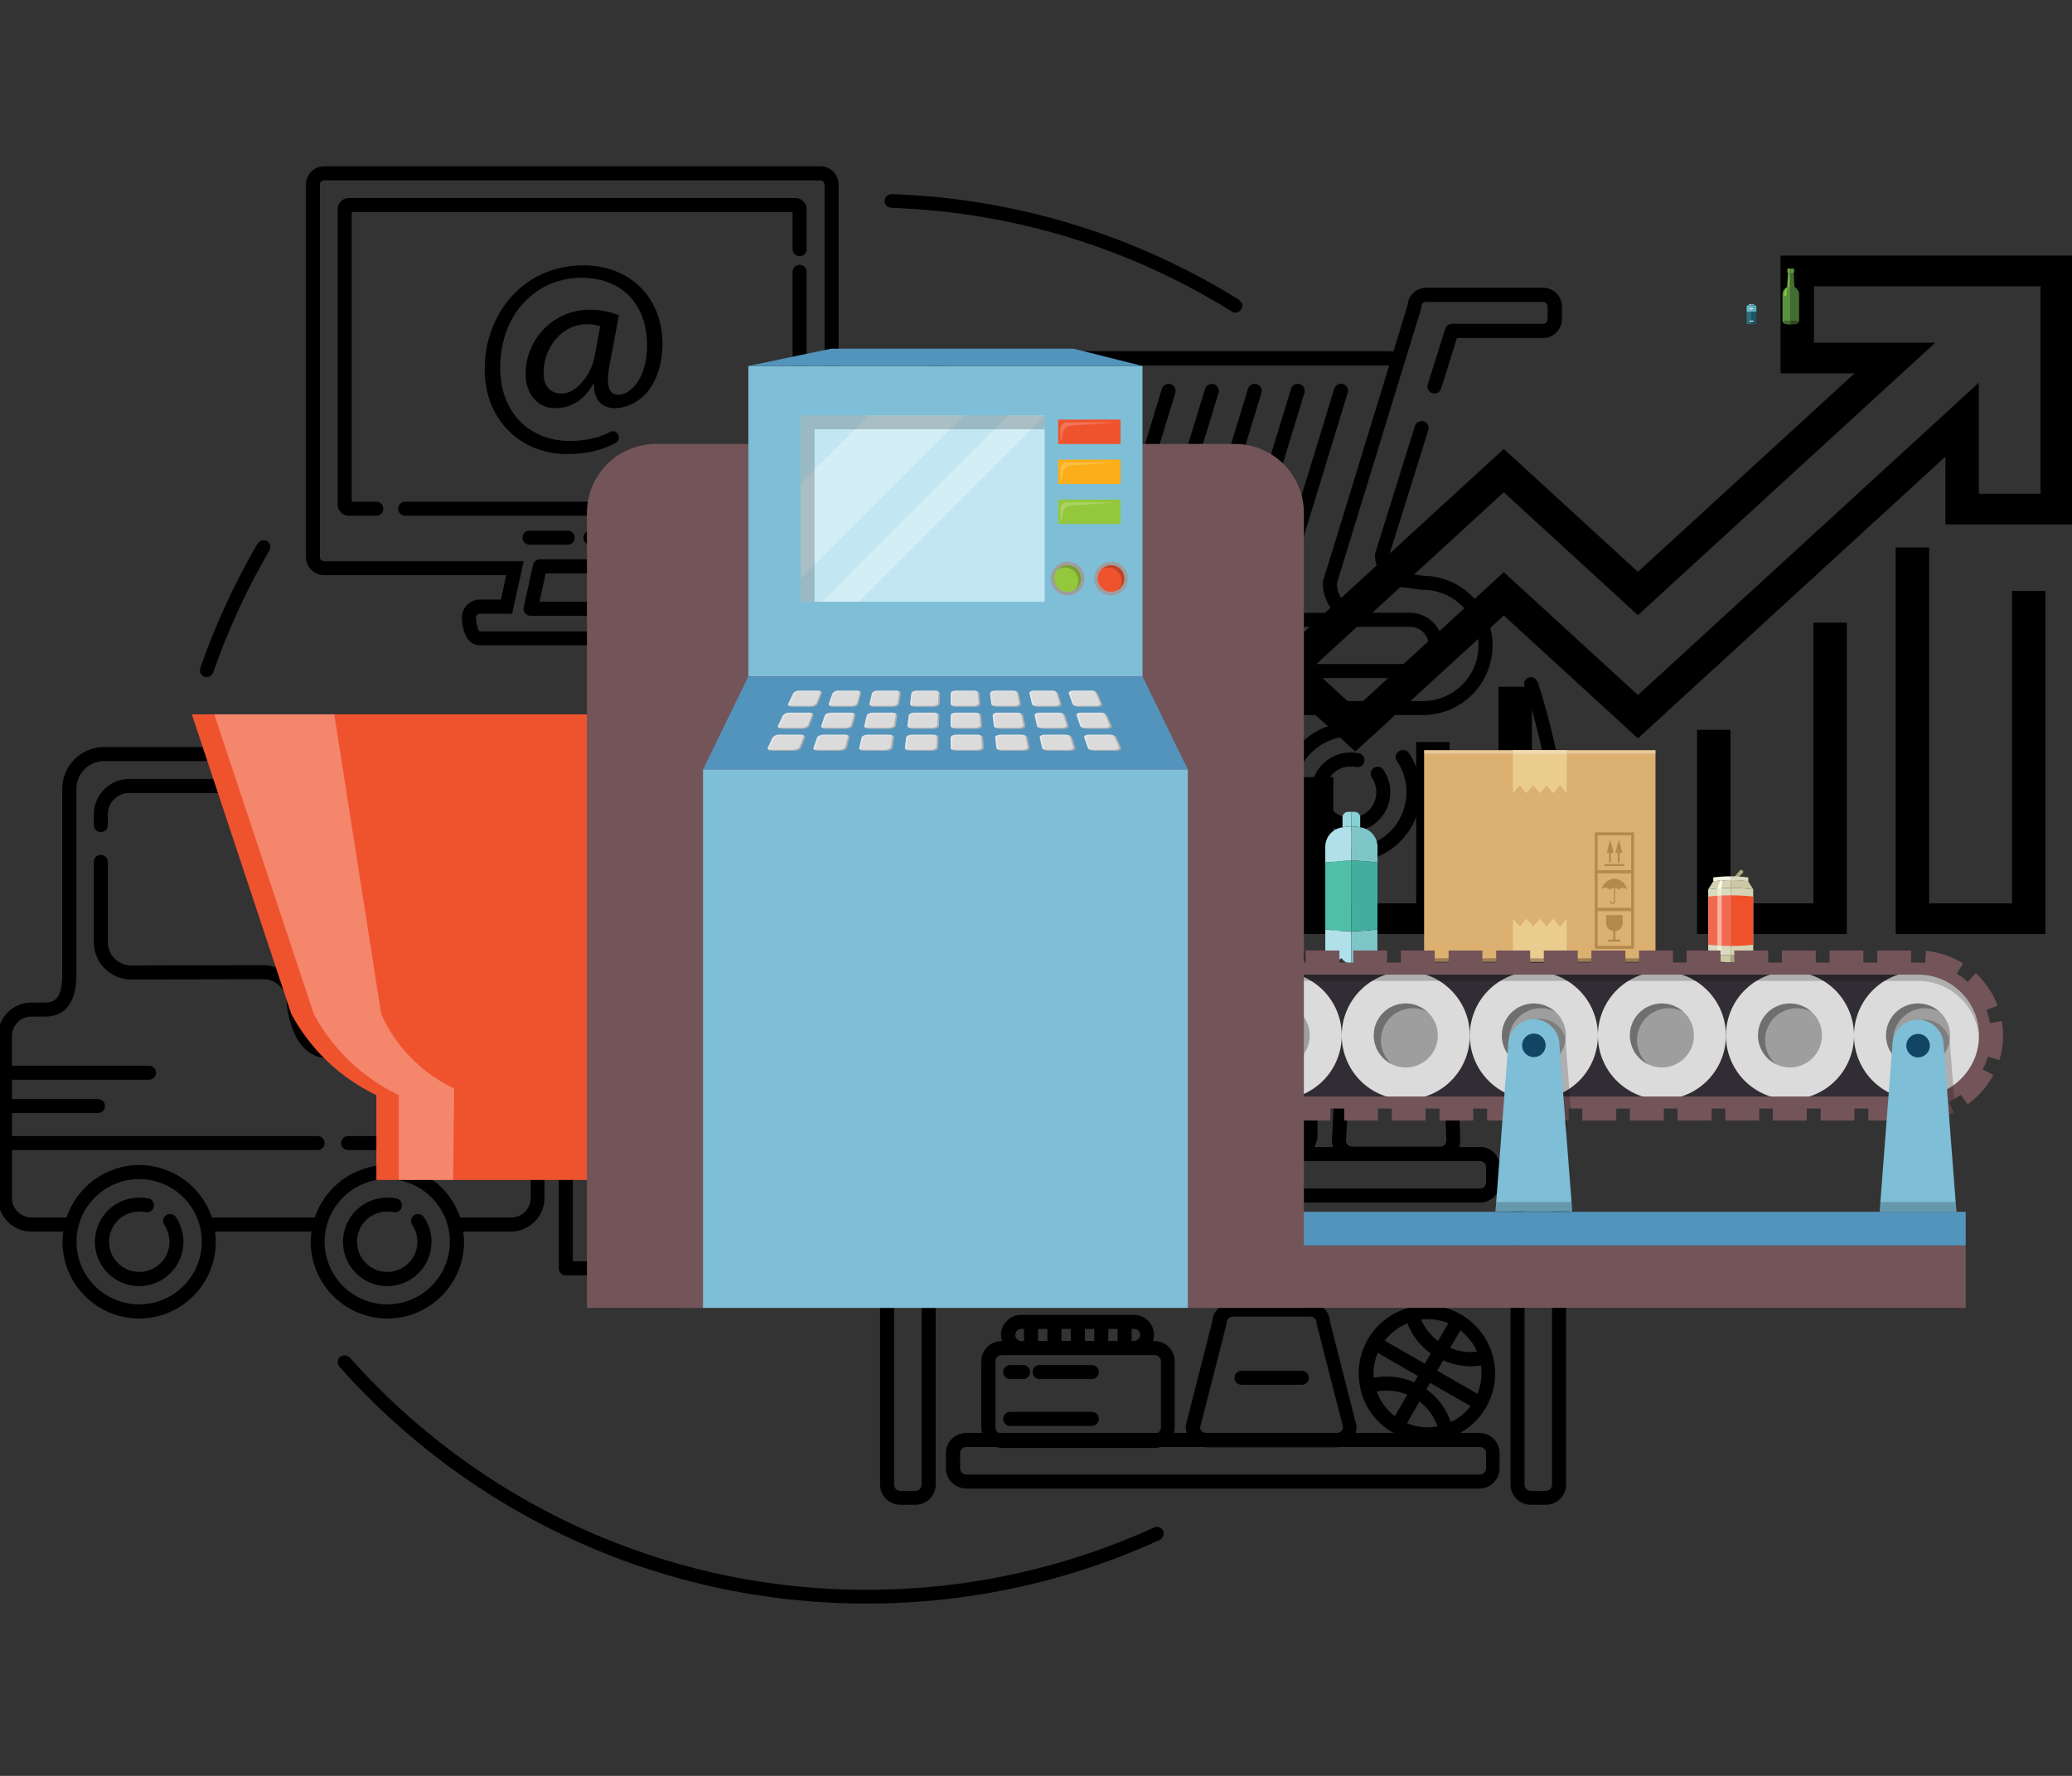 <?xml version="1.0" encoding="UTF-8" standalone="no"?>
<svg
   width="350"
   height="300"
   viewBox="0 0 350 300"
   version="1.1"
   id="svg269"
   sodipodi:docname="03843.svg"
   inkscape:version="1.3.2 (091e20e, 2023-11-25, custom)"
   xml:space="preserve"
   inkscape:export-filename="03843.png"
   inkscape:export-xdpi="96"
   inkscape:export-ydpi="96"
   xmlns:inkscape="http://www.inkscape.org/namespaces/inkscape"
   xmlns:sodipodi="http://sodipodi.sourceforge.net/DTD/sodipodi-0.dtd"
   xmlns="http://www.w3.org/2000/svg"
   xmlns:svg="http://www.w3.org/2000/svg"><rect x="0" y="0" width="350" height="300" fill="#333333" stroke="none"/><sodipodi:namedview
     id="namedview269"
     pagecolor="#ffffff"
     bordercolor="#000000"
     borderopacity="0.25"
     inkscape:showpageshadow="2"
     inkscape:pageopacity="0.0"
     inkscape:pagecheckerboard="0"
     inkscape:deskcolor="#d1d1d1"
     inkscape:zoom="1.0038918"
     inkscape:cx="119.03673"
     inkscape:cy="70.724753"
     inkscape:window-width="1920"
     inkscape:window-height="991"
     inkscape:window-x="-9"
     inkscape:window-y="-9"
     inkscape:window-maximized="1"
     inkscape:current-layer="svg269" /><defs
     id="defs1"><style
       id="style1">.a{fill:#599140;}.b{fill:#436c33;}.c{fill:#354a20;}.d{fill:#719e40;}.e{fill:#92c73e;}.ay,.f{mix-blend-mode:screen;}.ay,.bt,.f{isolation:isolate;}.g{fill:#2d6c7c;}.h{fill:#1c5467;}.i{fill:#65b8cc;}.j{fill:#53acbb;}.k{fill:#68b0b1;}.l{fill:#7ec5c8;}.bd,.bq,.m{fill:#fff;}.n{fill:#7d552a;}.o{fill:#869291;}.p{fill:#b3cdbc;}.q{fill:#333;}.r{fill:#20201f;}.s{fill:#f2d978;}.t{fill:#e9e6b3;}.u{fill:#eed053;}.v{fill:#e2bb37;}.w{fill:#c2c2bc;}.x{fill:#a3a49c;}.y{fill:#d7d8d5;}.z{fill:#479fa4;}.aa{fill:#15868c;}.ab{fill:#1a1a1a;}.ac{fill:#161616;}.ad{fill:#3e3e3e;}.ae{fill:#dad1b6;}.af{fill:#242424;}.ag{fill:#4b4a4b;}.ah,.bc,.bd{opacity:0.3;}.ai{fill:none;stroke:#00b4e0;stroke-linecap:round;stroke-miterlimit:10;stroke-width:7.918px;}.aj,.bt{fill:#82bc41;}.ak{fill:#53575a;}.al{fill:#9cd8e1;}.am{fill:#85d0d0;}.an{fill:#b0e0ea;}.ao{fill:#41aea0;}.ap{fill:#4fbfa7;}.aq{fill:#aca47c;}.ar{fill:#d8dac0;}.as{fill:#d5d3b4;}.at{fill:#cdc7a5;}.au{fill:#f3f2e3;}.av{fill:#fffce9;}.aw{fill:#ef512a;}.ax{fill:#f16950;}.ay{opacity:0.5;}.az{fill:#dcb070;}.ba{fill:#ebcc8f;}.bb{fill:#b3894d;}.be{fill:#322d34;}.bf{fill:#dbdbdb;}.bg{fill:#9e9e9e;}.bh,.bq{opacity:0.2;}.bi{fill:#735459;}.bj{fill:#5394bd;}.bk{fill:#7ebed6;}.bl{fill:#124564;}.bm{fill:#ef532e;}.bn{fill:#93c83d;}.bo{fill:#c2e7f2;}.bp{fill:#fbae17;}.br{fill:#40b7e2;}.bs{fill:#0b7139;}.bt{opacity:0.659;}</style><style
       id="style1-8">
      .cls-1 {
        fill: #56217a;
      }
    </style></defs><g
     id="g269"
     transform="matrix(0.228,0,0,0.228,184.752,407.087)"><path
       id="wirtschaft-finanzen-marketing"
       class="cls-1"
       d="m 193.807,-1228.655 -67.329,-61.694 177.326,-162.481 99.361,91.042 160.487,-147.051 h -54.81 v -87.248 h 217.362 v 199.165 h -95.22 v -50.223 l -227.818,208.746 -99.361,-91.043 z m -32.296,-61.694 32.296,29.592 109.997,-100.786 99.361,91.042 252.591,-231.444 v 82.324 h 45.674 v -153.767 H 533.614 v 41.85 h 89.846 l -220.295,201.851 -99.361,-91.042 z m 102.159,54.693 h -24.773 v 119.513 h -61.382 v -93.516 h -24.773 v 116.215 h 110.928 z m 147.133,38.161 h -24.773 v 81.352 h -61.381 v -160.535 h -24.773 v 183.234 h 110.927 z m 147.134,-126.646 h -24.773 v 207.998 h -61.381 v -128.576 h -24.773 v 151.275 h 110.927 z m 147.134,-23.46 h -24.773 v 231.458 h -61.382 v -263.688 h -24.773 v 286.387 h 110.928 z"
       style="fill:#000000;stroke-width:1.186" /><path
       fill-rule="evenodd"
       fill="#009a93"
       d="m 353.981,-1119.152 c 0,0 0,0.1 0,0.1 0,2.8 -2.2,5 -5,5 -2.8,0 -5,-2.2 -5,-5 0,-0.1 0,-0.2 0,-0.3 0,-0.1 0,-0.2 0,-0.3 0,-54.6 -8.6,-107.3 -24.4,-156.6 -0.4,-0.7 -0.7,-1.6 -0.7,-2.5 0,-2.8 2.2,-5 5,-5 2.3,0 4.3,1.6 4.8,3.7 l 0.3,-0.1 c 16.3,50.6 25.1,104.5 25.1,160.6 0,0.2 0,0.4 0,0.5 h -0.1 z m -21,-415.9 c 7.6,0 13.9,-6.2 13.9,-13.9 v -9.4 c 0,-7.6 -6.2,-13.9 -13.9,-13.9 h -86.7 c -7.3,0 -13.4,5.7 -13.8,13 l -10.5,34.3 c -0.5,-0.1 -0.9,-0.3 -1.4,-0.3 h -328.6 c -7.6,0 -13.9,6.2 -13.9,13.9 0,0.7 0.1,1.3 0.4,1.9 l 68.9,175.7 c 0.7,7.4 8.5,12.7 15.5,12.7 h 238.6 c 0.1,0 0.2,-0.1 0.3,-0.1 0.2,0 0.4,0.1 0.6,0.1 h 32 c 7.6,0 13.8,6.2 13.8,13.8 0,7.6 -6.2,13.8 -13.8,13.8 h -201 c -2.9,0 -5.2,2.3 -5.2,5.2 0,2.9 2.3,5.2 5.2,5.2 h 201 c 13.3,0 24.2,-10.8 24.2,-24.2 0,-13.3 -10.9,-24.2 -24.2,-24.2 h -32 c -12.1,0 -21.9,-9.6 -22.3,-21.6 l 62.5,-203.8 c 0.2,-0.5 0.2,-1 0.2,-1.5 0,-1.9 1.6,-3.4 3.4,-3.4 h 86.7 c 1.9,0 3.4,1.6 3.4,3.4 v 9.4 c 0,1.9 -1.6,3.4 -3.4,3.4 h -67.5 c -2.3,0 -4.3,1.5 -5,3.7 l -12.9,41.2 c -0.9,2.7 0.7,5.7 3.4,6.5 2.7,0.9 5.7,-0.7 6.5,-3.4 l 11.7,-37.5 z m -441,20.4 h 326.9 l -42.6,139 -6.4,20.5 c -0.2,0.5 -0.2,1 -0.2,1.5 0,8.6 3.4,16.5 8.9,22.3 h -215.7 c -2.3,0 -5.2,-2.1 -5.2,-3.4 0,-0.7 -0.1,-1.3 -0.4,-1.9 l -68.7,-175.3 c 0.4,-1.6 1.8,-2.7 3.4,-2.7 z m 246.6,169.7 v 0 c -0.5,0 -1,-0.1 -1.5,-0.2 -2.7,-0.8 -4.3,-3.8 -3.5,-6.5 l 44.6,-145.8 c 0.8,-2.7 3.7,-4.3 6.5,-3.5 2.7,0.8 4.3,3.8 3.5,6.5 l -44.6,145.8 c -0.7,2.3 -2.8,3.7 -5,3.7 z m -27,-3.6 v 0 c -0.7,2.2 -2.7,3.7 -5,3.7 -0.5,0 -1,-0.1 -1.5,-0.2 -2.7,-0.8 -4.3,-3.8 -3.5,-6.5 l 44.6,-145.8 c 0.8,-2.7 3.7,-4.3 6.5,-3.5 2.7,0.8 4.3,3.8 3.4,6.5 z m -31.9,0 v 0 c -0.7,2.2 -2.7,3.7 -5,3.7 -0.5,0 -1,-0.1 -1.5,-0.2 -2.7,-0.8 -4.3,-3.8 -3.5,-6.5 l 44.6,-145.8 c 0.8,-2.7 3.7,-4.3 6.5,-3.5 2.7,0.8 4.3,3.8 3.5,6.5 z m -31.9,0 v 0 c -0.7,2.2 -2.7,3.7 -5,3.7 -0.5,0 -1,-0.1 -1.5,-0.2 -2.7,-0.8 -4.3,-3.8 -3.4,-6.5 l 44.6,-145.8 c 0.8,-2.7 3.7,-4.3 6.5,-3.5 2.7,0.8 4.3,3.8 3.5,6.5 z m -32,0 v 0 c -0.7,2.2 -2.7,3.7 -5,3.7 -0.5,0 -1,-0.1 -1.5,-0.2 -2.7,-0.8 -4.3,-3.8 -3.4,-6.5 l 44.6,-145.8 c 0.8,-2.7 3.7,-4.3 6.5,-3.5 2.7,0.8 4.3,3.8 3.5,6.5 z m -31.9,0 v 0 c -0.7,2.2 -2.7,3.7 -5,3.7 -0.5,0 -1,-0.1 -1.5,-0.2 -2.7,-0.8 -4.3,-3.8 -3.5,-6.5 l 44.6,-145.8 c 0.8,-2.7 3.7,-4.3 6.5,-3.5 2.7,0.8 4.3,3.8 3.5,6.5 z m -16.4,-50.9 v 0 c -0.7,2.2 -2.7,3.7 -5,3.7 -0.5,0 -1,-0.1 -1.5,-0.2 -2.7,-0.8 -4.3,-3.8 -3.5,-6.5 l 29,-94.9 c 0.8,-2.7 3.7,-4.3 6.5,-3.5 2.7,0.8 4.3,3.8 3.4,6.5 z m -15.5,-53.5 v 0 c -0.7,2.2 -2.7,3.7 -5,3.7 -0.5,0 -1,-0.1 -1.5,-0.2 -2.7,-0.8 -4.3,-3.8 -3.5,-6.5 l 12.7,-41.4 c 0.8,-2.7 3.7,-4.3 6.5,-3.5 2.7,0.8 4.3,3.8 3.5,6.5 z m 152.9,-100.9 v 0 c -1.3,0 -2.5,-0.5 -3.4,-1.3 -73.4,-45.6 -159.2,-73.1 -251.1,-76.3 v -0.1 c -0.1,0 -0.2,0 -0.3,0 -2.8,0 -5,-2.2 -5,-5 0,-2.8 2.2,-5 5,-5 0,0 0.1,0 0.1,0 v -0.1 c 94.3,3.2 182.3,31.5 257.6,78.4 l -0.1,0.2 c 1.4,0.9 2.4,2.5 2.4,4.3 -0.1,2.7 -2.4,4.9 -5.2,4.9 z m -248.2,472.8 v 0 h 11.2 c 8.3,0 15,6.7 15,15 v 380.5 c 0,8.3 -6.7,15 -15,15 h -11.2 c -8.3,0 -15,-6.7 -15,-15 v -380.5 c 0,-8.3 6.7,-15 15,-15 z m -4.6,395.6 v 0 c 0,2.6 2.1,4.6 4.6,4.6 h 11.2 c 2.6,0 4.6,-2.1 4.6,-4.6 v -380.6 c 0,-2.6 -2.1,-4.6 -4.6,-4.6 h -11.2 c -2.6,0 -4.6,2.1 -4.6,4.6 z m 192.1,32.1 -0.1,-0.1 c -64.7,29.5 -136.6,45.9 -212.3,45.9 -152.4,0 -289.2,-66.5 -383,-172.1 l -0.1,0.1 c -0.9,-1.1 -2.3,-1.7 -3.8,-1.7 -2.8,0 -5,2.2 -5,5 0,1.1 0.4,2.2 1,3 h -0.1 c 95.7,107.9 235.4,175.9 390.9,175.9 77.6,0 151.3,-16.9 217.6,-47.3 l -0.1,-0.1 c 1.6,-0.8 2.6,-2.5 2.6,-4.4 0,-2.8 -2.2,-5 -5,-5 -0.8,0 -1.8,0.3 -2.6,0.8 z m -269.8,-187.2 v 0 h -165.5 c -2.9,0 -5.2,-2.3 -5.2,-5.2 v -382 c 0,-2.9 2.3,-5.2 5.2,-5.2 2.9,0 5.2,2.3 5.2,5.2 v 376.8 h 160.3 c 2.9,0 5.2,2.3 5.2,5.2 0,2.9 -2.3,5.2 -5.2,5.2 z m -124.5,-40.2 c 1.3,0 2.7,-0.5 3.7,-1.5 l 107.4,-107.4 c 2,-2 2,-5.3 0,-7.4 -2,-2 -5.3,-2 -7.4,0 l -107.4,107.4 c -2,2 -2,5.3 0,7.4 1,1 2.4,1.5 3.7,1.5 z m 124.5,-68.5 c -2.9,0 -5.2,2.3 -5.2,5.2 v 58.4 c 0,7.2 -5.9,13.1 -13.1,13.1 h -106.6 c -7.2,0 -13.1,-5.9 -13.1,-13.1 v -106.6 c 0,-7.2 5.9,-13.1 13.1,-13.1 h 106.6 c 7.2,0 13.1,5.9 13.1,13.1 v 22.9 c 0,2.9 2.3,5.2 5.2,5.2 2.9,0 5.2,-2.3 5.2,-5.2 v -22.9 c 0,-13 -10.6,-23.5 -23.5,-23.5 h -106.6 c -13,0 -23.5,10.6 -23.5,23.5 v 106.6 c 0,13 10.6,23.5 23.5,23.5 h 106.6 c 13,0 23.5,-10.6 23.5,-23.5 v -58.4 c 0,-2.9 -2.3,-5.2 -5.2,-5.2 z m 23.1,-410.1 v 0 h -135 l 4,18.1 h 15.5 c 7.4,0 13.4,6 13.4,13.4 0,0.8 -0.2,20.5 -13.4,20.5 h -136.7 c -13.3,0 -13.4,-19.7 -13.4,-20.5 0,-7.4 6,-13.4 13.4,-13.4 h 15.5 l 4,-18.1 h -135 c -7.4,0 -13.4,-6 -13.4,-13.4 v -276.1 c 0,-7.4 6,-13.4 13.4,-13.4 h 367.8 c 7.4,0 13.4,6 13.4,13.4 v 276.2 c -0.1,7.3 -6.1,13.3 -13.5,13.3 z m 3,-289.5 v 0 c 0,-1.7 -1.3,-3 -3,-3 h -367.8 c -1.7,0 -3,1.3 -3,3 v 276.2 c 0,1.7 1.3,3 3,3 h 148 l -8.6,38.9 h -23.8 c -1.7,0 -3,1.3 -3,3 0,1.7 1.3,10.1 3,10.1 h 136.7 c 1.7,0 3,-8.5 3,-10.1 0,-1.7 -1.3,-3 -3,-3 h -23.8 l -8.6,-38.9 h 148 c 1.7,0 3,-1.3 3,-3 v -276.2 z m -21.4,245.5 c 4.5,0 8.2,-3.7 8.2,-8.2 v -172.5 c 0,-2.9 -2.3,-5.2 -5.2,-5.2 -2.9,0 -5.2,2.3 -5.2,5.2 v 170.3 h -287 c -2.9,0 -5.2,2.3 -5.2,5.2 0,2.9 2.3,5.2 5.2,5.2 z m -167.2,-55.4 c -29.7,0 -51.6,-20.7 -51.6,-54.2 0,-40.8 27.5,-66.7 60.2,-66.7 31.1,0 48.6,20.9 48.6,50 0,23.3 -11.4,36.9 -21.7,36.7 -6.6,-0.2 -9,-7.2 -6,-22.5 l 6.8,-36.3 c -5.2,-2.4 -12.9,-4.2 -21.5,-4.2 -27.9,0 -47.6,22.7 -47.6,47.6 0,15.9 10,25.3 21.7,25.3 12,0 21.3,-5.8 28.3,-17.7 h 0.8 c -0.6,12.2 6.8,17.7 14.9,17.7 18.9,0 35.7,-17.7 35.7,-47.8 0,-33.5 -23.5,-58 -58.4,-58 -44.6,0 -73.3,35.7 -73.3,77.1 0,38.6 27.9,62.7 60.8,62.7 13.4,0 24.7,-2.2 35.7,-8 v 0 c 2.4,-1 3.5,-3.7 2.6,-6 -0.9,-2.3 -3.3,-3.5 -5.6,-2.7 l -0.2,0.1 c -8.1,4.5 -18.8,6.9 -30.2,6.9 z m 12.4,-86.5 v 0 c -17.7,0 -31.9,16.7 -31.9,36.1 0,8.8 4.4,15.3 13.3,15.3 11.6,0 22.3,-14.9 24.5,-27.3 l 4.2,-22.7 c -2,-0.6 -5.4,-1.4 -10.1,-1.4 z m 157.8,-50.4 c 2.9,0 5.2,-2.3 5.2,-5.2 v -29.7 c 0,-4.5 -3.7,-8.2 -8.2,-8.2 h -331 c -4.5,0 -8.2,3.7 -8.2,8.2 v 219 c 0,4.5 3.7,8.2 8.2,8.2 h 20.4 c 2.9,0 5.2,-2.3 5.2,-5.2 0,-2.9 -2.3,-5.2 -5.2,-5.2 h -18.2 v -214.6 h 326.6 v 27.5 c 0,2.9 2.4,5.2 5.2,5.2 z m -200.1,203.4 c -2.9,0 -5.2,2.3 -5.2,5.2 0,2.9 2.3,5.2 5.2,5.2 h 28.3 c 2.9,0 5.2,-2.3 5.2,-5.2 0,-2.9 -2.3,-5.2 -5.2,-5.2 z m 7.7,21.2 c -2.4,0 -4.6,1.7 -5.1,4.1 l -6.9,31.4 c -0.3,1.5 0,3.2 1,4.4 1,1.2 2.5,1.9 4.1,1.9 h 61.7 c 1.6,0 3.1,-0.7 4.1,-1.9 1,-1.2 1.4,-2.8 1,-4.4 l -6.9,-31.4 c -0.5,-2.4 -2.6,-4.1 -5.1,-4.1 z m 48.3,31.4 v 0 l -4.6,-21 h -39.4 l -4.6,21 z m -10.9,-42.2 h 19 c 2.9,0 5.2,-2.3 5.2,-5.2 0,-2.9 -2.3,-5.2 -5.2,-5.2 h -19 c -2.9,0 -5.2,2.3 -5.2,5.2 0,2.8 2.3,5.2 5.2,5.2 z m -237.8,4.2 v 0 c -16.7,28.7 -30.8,59.1 -41.8,90.9 h -0.1 c -0.8,1.8 -2.5,3 -4.6,3 -2.8,0 -5,-2.2 -5,-5 0,-0.8 0.2,-1.5 0.5,-2.1 h -0.1 c 11.2,-32.1 25.4,-62.9 42.3,-91.8 h 0.1 c 0.9,-1.5 2.5,-2.6 4.4,-2.6 2.8,0 5,2.2 5,5 0,0.9 -0.3,1.8 -0.7,2.6 z m 93.7,176 v 0 l 39.2,156.8 c 0.1,0.4 0.2,0.8 0.2,1.3 0,11.4 9.2,20.6 20.6,20.6 h 25.2 c 13.7,0 24.9,11.2 24.9,24.9 v 100.2 c 0,13.7 -11.2,24.9 -24.9,24.9 h -35.3 c 0.3,2.5 0.6,5 0.6,7.6 0,31.3 -25.5,56.8 -56.8,56.8 -31.3,0 -56.8,-25.5 -56.8,-56.8 0,-2.6 0.2,-5.1 0.6,-7.6 h -71.5 c 0.3,2.5 0.6,5 0.6,7.6 0,31.3 -25.5,56.8 -56.8,56.8 -31.3,0 -56.8,-25.5 -56.8,-56.8 0,-2.6 0.2,-5.1 0.6,-7.6 h -23.6 c -13.7,0 -24.9,-11.2 -24.9,-24.9 v -119.9 c 0,-13.7 11.2,-24.9 24.9,-24.9 h 10.1 c 6.6,0 12.7,-2.5 12.7,-20.6 v -137.7 c 0,-17.1 13.9,-31 31,-31 h 185.2 c 16.9,0 30.7,13.5 31,30.3 z m -6.4,382.6 v 0 c 25.6,0 46.4,-20.8 46.4,-46.4 0,-25.6 -20.8,-46.4 -46.4,-46.4 -25.6,0 -46.4,20.8 -46.4,46.4 0,25.6 20.8,46.4 46.4,46.4 z m -183.8,0 v 0 c 25.6,0 46.4,-20.8 46.4,-46.4 0,-25.6 -20.8,-46.4 -46.4,-46.4 -25.6,0 -46.4,20.8 -46.4,46.4 -0.1,25.6 20.8,46.4 46.4,46.4 z m -46.5,-381.9 v 0 137.7 c 0,25.6 -12.6,31 -23.1,31 h -10.2 c -8,0 -14.5,6.5 -14.5,14.5 v 21.9 h 101.6 c 2.9,0 5.2,2.3 5.2,5.2 0,2.9 -2.3,5.2 -5.2,5.2 h -101.5 v 14.3 h 63.7 c 2.9,0 5.2,2.3 5.2,5.2 0,2.9 -2.3,5.2 -5.2,5.2 h -63.7 v 17 h 226.4 c 2.9,0 5.2,2.3 5.2,5.2 0,2.9 -2.3,5.2 -5.2,5.2 h -226.4 v 35.5 c 0,8 6.5,14.5 14.5,14.5 h 25.9 c 7.5,-22.5 28.8,-38.9 53.9,-38.9 25,0 46.3,16.3 53.9,38.9 h 76.1 c 7.5,-22.5 28.8,-38.9 53.9,-38.9 25,0 46.3,16.3 53.9,38.9 h 37.7 c 8,0 14.5,-6.5 14.5,-14.5 v -35.5 h -76.9 c -2.9,0 -5.2,-2.3 -5.2,-5.2 0,-2.9 2.3,-5.2 5.2,-5.2 h 76.7 v -54.3 c 0,-8 -6.5,-14.5 -14.5,-14.5 h -25.2 c -16.9,0 -30.7,-13.6 -31,-30.3 l -39.2,-156.8 c -0.1,-0.4 -0.2,-0.8 -0.2,-1.3 0,-11.4 -9.2,-20.6 -20.6,-20.6 h -185.1 c -11.3,0 -20.6,9.2 -20.6,20.6 z m 216.9,18.2 c -0.4,-14.2 -12,-25.6 -26.3,-25.6 h -151.4 c -14.5,0 -26.3,11.8 -26.3,26.3 v 7.9 c 0,2.9 2.3,5.2 5.2,5.2 2.9,0 5.2,-2.3 5.2,-5.2 v -7.9 c 0,-8.8 7.1,-15.9 15.9,-15.9 h 151.4 c 8.8,0 15.9,7.1 15.9,15.9 0,0.4 0.1,0.9 0.2,1.3 l 32.1,128.4 3.9,23.7 c -0.1,4.1 -1.7,7.8 -4.1,10.7 l -47.6,-88.9 c -0.3,-0.5 -0.7,-0.9 -1.1,-1.3 l 13.8,-13.8 c 2,-2 2,-5.3 0,-7.4 -2,-2 -5.3,-2 -7.4,0 l -33.2,33.2 c -2,2 -2,5.3 0,7.4 1,1 2.3,1.5 3.7,1.5 1.3,0 2.7,-0.5 3.7,-1.5 l 12,-12 47.3,88.3 c -1.3,0.3 -2.7,0.6 -4.2,0.6 h -39 c -18,0 -20.4,-30.9 -20.4,-30.9 0,-15.2 -12.4,-27.6 -27.6,-27.6 l -98.1,0.2 c -9.5,0 -17.2,-7.7 -17.2,-17.2 v -59.5 c 0,-2.9 -2.3,-5.2 -5.2,-5.2 -2.9,0 -5.2,2.3 -5.2,5.2 v 59.5 c 0,15.2 12.4,27.6 27.6,27.6 l 98.1,-0.2 c 9.5,0 17.2,7.7 17.2,17.5 0.1,1.7 3.1,41 30.8,41 h 39 c 15.2,0 27.6,-12.4 27.6,-27.6 0,-0.3 0,-0.6 -0.1,-0.8 l -4,-24.6 z m -15.6,239 c -2.9,0 -5.2,2.3 -5.2,5.2 0,2.9 2.3,5.2 5.2,5.2 h 37.6 c 2.9,0 5.2,-2.3 5.2,-5.2 0,-2.9 -2.3,-5.2 -5.2,-5.2 z m -154.8,45.6 c -18.1,0 -32.8,14.7 -32.8,32.8 0,18.1 14.7,32.8 32.8,32.8 18.1,0 32.8,-14.7 32.8,-32.8 0,-2.7 -0.3,-5.4 -1,-8 -0.9,-3.7 -2.5,-7.2 -4.6,-10.4 -1.6,-2.4 -4.8,-3 -7.2,-1.4 -2.4,1.6 -3,4.8 -1.4,7.2 1.5,2.2 2.5,4.6 3.2,7.1 0.4,1.8 0.7,3.6 0.7,5.4 0,12.3 -10,22.4 -22.4,22.4 -12.3,0 -22.4,-10 -22.4,-22.4 0,-12.3 10,-22.4 22.4,-22.4 1.5,0 3.1,0.2 4.6,0.5 2.7,0.6 5.6,-1.2 6.2,-4 0.6,-2.8 -1.2,-5.6 -4,-6.2 -2.4,-0.4 -4.7,-0.6 -6.9,-0.6 z m 183.8,0 c -18.1,0 -32.8,14.7 -32.8,32.8 0,18.1 14.7,32.8 32.8,32.8 18.1,0 32.8,-14.7 32.8,-32.8 0,-2.7 -0.3,-5.4 -1,-8 -0.9,-3.7 -2.5,-7.2 -4.7,-10.4 -1.6,-2.4 -4.9,-3 -7.2,-1.4 -2.4,1.6 -3,4.9 -1.4,7.2 1.5,2.2 2.5,4.5 3.2,7.1 0.4,1.8 0.7,3.6 0.7,5.4 0,12.3 -10,22.4 -22.4,22.4 -12.3,0 -22.4,-10 -22.4,-22.4 0,-12.3 10,-22.4 22.4,-22.4 1.5,0 3.1,0.2 4.6,0.5 2.8,0.6 5.6,-1.2 6.2,-4 0.6,-2.8 -1.2,-5.6 -4,-6.2 -2.2,-0.4 -4.5,-0.6 -6.8,-0.6 z m 824.5,-22.5 v 0 11.2 c 0,8.3 -6.7,15 -15,15 h -380.5 c -8.3,0 -15,-6.7 -15,-15 v -11.2 c 0,-8.3 6.7,-15 15,-15 h 23.7 c -0.5,-1.5 -0.8,-3 -0.8,-4.6 v -72.8 c 0,-8.3 6.7,-15 15,-15 h 48.2 v -50.8 c 0,-8.3 6.7,-15 15,-15 h 65.2 c 8.3,0 15,6.7 15,15 v 138.5 c 0,1.6 -0.3,3.2 -0.8,4.6 h 17.5 c -1.4,-2.6 -2.3,-5.5 -2.3,-8.6 v -85.9 c 0,-9.7 7.8,-17.7 17.5,-18 v -16.4 c -5.3,-1.1 -9.2,-5.8 -9.2,-11.3 0,-6.8 5.2,-12 11.6,-12 h 23.2 c 6.4,0 11.6,5.2 11.6,11.6 0,6 -4,10.7 -9.2,11.8 v 16.4 h 1 c 9.9,0 18,8.1 18,18 v 85.9 c 0,3.1 -0.9,6.1 -2.3,8.6 h 13.8 c -0.5,-1.5 -0.8,-3.1 -0.8,-4.7 l 5.9,-111.4 c 0,-8 6.7,-14.8 15,-14.8 h 55.3 c 8.3,0 15,6.7 15,15 l 3.9,111 c 0,1.7 -0.3,3.3 -0.9,4.9 h 15.3 c 8.4,-0.1 15.1,6.7 15.1,15 z m -357.6,-97.1 v 0 c -2.6,0 -4.6,2.1 -4.6,4.6 v 72.8 c 0,2.6 2.1,4.6 4.6,4.6 h 86 c 2.6,0 4.6,-2.1 4.6,-4.6 v -42.5 h -41.1 c -2.9,0 -5.2,-2.3 -5.2,-5.2 0,-2.9 2.3,-5.2 5.2,-5.2 h 41.2 v -19.9 c 0,-2.6 -2.1,-4.6 -4.6,-4.6 z m 86.4,-65.7 v 0 c 0,0.2 0.1,0.5 0.1,0.7 v 2.2 c 0,2.6 2.1,4.6 4.6,4.6 h 22.4 c 2.6,0 4.6,-2.1 4.6,-4.6 v -2.2 c 0,-0.2 0.1,-0.5 0.1,-0.7 z m 46.6,4.6 v 0 c 0,-2.6 -2.1,-4.6 -4.6,-4.6 v 0 c 0,0.2 0.1,0.5 0.1,0.7 v 2.2 c 0,8.3 -6.8,15 -15,15 h -22.3 c -8.3,0 -15,-6.7 -15,-15 v -2.2 c 0,-0.2 0.1,-0.5 0.1,-0.7 h -13 c -2.6,0 -4.6,2.1 -4.6,4.6 v 50.7 h 27.4 c 8.3,0 15,6.7 15,15 v 72.8 c 0,1.6 -0.3,3.2 -0.8,4.6 h 28.2 c 2.6,0 4.6,-2.1 4.6,-4.6 v -138.5 z m 78.9,48.5 v 0 c 0,-4.2 -3.4,-7.5 -7.6,-7.5 h -6.2 c -2.9,0 -5.2,-2.3 -5.2,-5.2 v -26.5 c 0,-2.9 2.3,-5.2 5.2,-5.2 h 2.9 c 0.6,0 1.2,-0.5 1.2,-1.2 0,-1.1 -0.5,-1.6 -1.2,-1.6 h -23.2 c -0.6,0 -1.2,0.5 -1.2,1.2 0,1.1 0.5,1.6 1.2,1.6 h 2.9 c 2.9,0 5.2,2.3 5.2,5.2 v 26.5 c 0,2.9 -2.3,5.2 -5.2,5.2 h -4.7 c -4.2,0 -7.6,3.4 -7.6,7.5 v 85.9 c 0,4.2 3.4,7.5 7.6,7.5 h 28.5 c 4.2,0 7.6,-3.4 7.6,-7.5 v -85.9 z m 103.6,31.9 v 0 h -4.2 c -2.9,0 -5.2,-2.3 -5.2,-5.2 0,-2.9 2.3,-5.2 5.2,-5.2 h 3.8 l -1.3,-42.6 c 0,-2.7 -2.1,-4.8 -4.6,-4.8 h -55.3 c -2.6,0 -4.6,2.1 -4.6,4.6 l -2,42.8 h 6.7 c 2.9,0 5.2,2.3 5.2,5.2 0,2.9 -2.3,5.2 -5.2,5.2 h -7 c -0.1,0 -0.1,0 -0.2,0 l -3.4,58.2 c 0,2.3 2.1,4.4 4.6,4.4 h 65.2 c 2.6,0 4.6,-2.1 4.6,-4.6 z m 31.7,77.8 v 0 c 0,-2.6 -2.1,-4.6 -4.6,-4.6 h -214.2 -35.9 -6.5 -86 -37.9 c -2.6,0 -4.6,2.1 -4.6,4.6 v 11.2 c 0,2.6 2.1,4.6 4.6,4.6 h 380.5 c 2.6,0 4.6,-2.1 4.6,-4.6 z m -55.5,-94.9 c 8.3,0 15,-6.7 15,-15 v -4.4 c 0,-8.3 -6.7,-15 -15,-15 h -22.3 c -8.3,0 -15,6.7 -15,15 v 4.4 c 0,8.3 6.8,15 15,15 z m 4.6,-19.4 v 0 c 0,-2.6 -2.1,-4.6 -4.6,-4.6 h -22.3 c -2.6,0 -4.6,2.1 -4.6,4.6 v 4.4 c 0,2.6 2.1,4.6 4.6,4.6 h 22.3 c 2.6,0 4.6,-2.1 4.6,-4.6 z m -27.9,26.1 c -2.9,0 -5.2,2.3 -5.2,5.2 0,2.9 2.3,5.2 5.2,5.2 h 7 c 2.9,0 5.2,-2.3 5.2,-5.2 0,-2.9 -2.3,-5.2 -5.2,-5.2 z m 21.4,0 c -2.9,0 -5.2,2.3 -5.2,5.2 0,2.9 2.3,5.2 5.2,5.2 h 7 c 2.9,0 5.2,-2.3 5.2,-5.2 0,-2.9 -2.3,-5.2 -5.2,-5.2 z m -98.8,66.3 c 9.3,0 16.9,-7.6 16.9,-16.9 0,-2.9 -2.3,-5.2 -5.2,-5.2 -2.9,0 -5.2,2.3 -5.2,5.2 0,3.6 -2.9,6.5 -6.5,6.5 -2.9,0 -5.2,2.3 -5.2,5.2 0,2.9 2.3,5.2 5.2,5.2 z m -179.2,-20.7 c 2.9,0 5.2,-2.3 5.2,-5.2 0,-2.9 -2.3,-5.2 -5.2,-5.2 h -7 c -2.9,0 -5.2,2.3 -5.2,5.2 0,2.9 2.3,5.2 5.2,5.2 z m 250.8,-246 v 0 c -1.6,-2.4 -1,-5.6 1.4,-7.2 2.4,-1.6 5.6,-1 7.2,1.4 1.9,2.9 3.3,6 4.2,9.3 0.6,2.3 0.9,4.7 0.9,7.2 0,16.2 -13.2,29.4 -29.4,29.4 -16.2,0 -29.4,-13.2 -29.4,-29.4 0,-16.2 13.2,-29.4 29.4,-29.4 2,0 4.1,0.2 6.1,0.6 2.8,0.6 4.6,3.4 4,6.2 -0.6,2.8 -3.4,4.6 -6.2,4 -1.3,-0.3 -2.6,-0.4 -3.9,-0.4 -10.5,0 -19,8.5 -19,19 0,10.5 8.5,19 19,19 10.5,0 19,-8.5 19,-19 0,-1.6 -0.2,-3.1 -0.6,-4.6 -0.5,-2.3 -1.5,-4.3 -2.7,-6.1 z m 18.5,-12.5 c 2.7,4 4.7,8.4 5.9,13.1 0.8,3.3 1.2,6.7 1.2,10.1 0,22.8 -18.5,41.3 -41.3,41.3 -22.8,0 -41.3,-18.5 -41.3,-41.3 0,-22.8 18.5,-41.3 41.3,-41.3 2.9,0 5.7,0.3 8.5,0.9 2.8,0.6 5.6,-1.2 6.2,-4 0.6,-2.8 -1.2,-5.6 -4,-6.2 -3.5,-0.7 -7,-1.1 -10.6,-1.1 -28.5,0 -51.8,23.2 -51.8,51.7 0,28.5 23.2,51.8 51.8,51.8 28.5,0 51.8,-23.2 51.8,-51.8 0,-4.3 -0.5,-8.5 -1.5,-12.6 -1.5,-5.9 -3.9,-11.4 -7.3,-16.4 -1.6,-2.4 -4.9,-3 -7.2,-1.4 -2.7,1.6 -3.4,4.8 -1.7,7.2 z m -231.1,12.5 v 0 c -1.6,-2.4 -1,-5.6 1.4,-7.2 2.4,-1.6 5.6,-1 7.2,1.4 1.9,2.9 3.3,6 4.2,9.3 0.6,2.3 0.9,4.7 0.9,7.2 0,16.2 -13.2,29.4 -29.4,29.4 -16.2,0 -29.4,-13.2 -29.4,-29.4 0,-16.2 13.2,-29.4 29.4,-29.4 2,0 4.1,0.2 6.1,0.6 2.8,0.6 4.6,3.4 4,6.2 -0.6,2.8 -3.3,4.6 -6.2,4 -1.3,-0.3 -2.6,-0.4 -3.9,-0.4 -10.5,0 -19,8.5 -19,19 0,10.5 8.5,19 19,19 10.5,0 19,-8.5 19,-19 0,-1.6 -0.2,-3.1 -0.6,-4.6 -0.5,-2.3 -1.4,-4.3 -2.7,-6.1 z m 18.5,-12.5 c 2.7,4 4.7,8.4 5.9,13.1 0.8,3.3 1.2,6.7 1.2,10.1 0,22.8 -18.5,41.3 -41.3,41.3 -22.8,0 -41.3,-18.5 -41.3,-41.3 0,-22.8 18.5,-41.3 41.3,-41.3 2.9,0 5.7,0.3 8.5,0.9 2.8,0.6 5.6,-1.2 6.2,-4 0.6,-2.8 -1.2,-5.6 -4,-6.2 -3.5,-0.7 -7,-1.1 -10.6,-1.1 -28.5,0 -51.8,23.2 -51.8,51.7 0,28.5 23.2,51.8 51.8,51.8 28.5,0 51.8,-23.2 51.8,-51.8 0,-4.3 -0.5,-8.5 -1.5,-12.6 -1.5,-5.9 -3.9,-11.4 -7.3,-16.4 -1.6,-2.4 -4.9,-3 -7.2,-1.4 -2.7,1.6 -3.3,4.8 -1.7,7.2 z m 220.5,-138.6 v 0 c 0.2,0 0.5,0 0.7,0 l 11,1.5 c 28.3,0.2 51.3,23.3 51.3,51.6 0,28.5 -23.2,51.6 -51.6,51.6 l -333.6,-0.1 c -10.4,0 -18.9,-8.5 -18.9,-18.9 0,-10.4 8.5,-18.9 18.9,-18.9 h 96.7 c 2.9,0 5.2,2.3 5.2,5.2 0,2.9 -2.3,5.2 -5.2,5.2 h -96.7 c -4.7,0 -8.5,3.8 -8.5,8.5 0,4.7 3.8,8.5 8.5,8.5 l 333.6,0.1 c 22.7,0 41.2,-18.5 41.2,-41.2 0,-22.7 -18.5,-41.2 -41.2,-41.2 -0.2,0 -0.5,0 -0.7,0 l -11,-1.5 c -13.2,-0.2 -23.8,-11 -23.8,-24.2 0,-0.5 0.1,-1.1 0.2,-1.6 l 29.4,-94.1 c 0.9,-2.7 3.8,-4.3 6.5,-3.4 2.7,0.9 4.3,3.8 3.4,6.5 l -29.2,93.4 c 0.4,7.2 6.5,13 13.8,13 z m -342,662.8 v 0 -11.2 c 0,-8.3 6.7,-15 15,-15 h 11.8 c -0.3,-1.3 -0.6,-2.5 -0.6,-3.9 v -49.2 c 0,-8.3 6.8,-15 15,-15 h 0.4 c -0.5,-1.4 -0.8,-2.9 -0.8,-4.5 0,-8.2 6.7,-14.9 14.9,-14.9 h 83.6 c 8.2,0 14.9,6.7 14.9,14.9 0,1.6 -0.3,3.1 -0.8,4.5 h 1.1 c 8.3,0 15,6.7 15,15 v 49.1 c 0,1.4 -0.2,2.6 -0.6,3.9 h 9.5 c -0.4,-1.4 -0.8,-2.9 -0.8,-4.5 0,-0.4 0.1,-0.9 0.2,-1.3 l 19.5,-76.5 c 0.3,-5.4 3.4,-10 7.8,-12.4 0,-0.2 -0.1,-0.4 -0.1,-0.6 0,-10.4 9.1,-54.5 27.3,-54.5 1.4,0 2.8,0.4 4.1,0.9 3.6,-4.1 7.6,-6.8 12.2,-6.8 20,0 30,48.9 30,60.5 0,0.5 -0.2,1 -0.3,1.5 3.6,2.6 6.1,6.7 6.3,11.5 l 19.5,76.5 c 0.1,0.4 0.2,0.9 0.2,1.3 0,1.6 -0.3,3 -0.8,4.5 h 28.3 c -0.2,-0.1 -0.4,-0.2 -0.7,-0.3 -11.7,-6.7 -20.1,-17.6 -23.6,-30.6 -0.2,-0.6 -0.3,-1.2 -0.4,-1.8 0,0 0,0 0,-0.1 0,-0.1 0,-0.1 0,-0.2 -2.8,-12.4 -0.9,-25.2 5.4,-36.2 6.7,-11.6 17.4,-19.9 30.3,-23.5 0.1,0 0.2,-0.1 0.4,-0.2 0.2,0 0.3,0 0.5,0 12.9,-3.3 26.3,-1.6 37.8,5.1 11.7,6.7 20.1,17.6 23.6,30.5 0,0 0,0 0,0 0,0 0,0 0,0 0,0 0,0 0,0 3.5,13 1.8,26.6 -4.9,38.3 0,0 0,0 0,0 -4.8,8.3 -11.5,14.7 -19.3,19 h 14.3 c 8.3,0 15,6.7 15,15 v 11.2 c 0,8.3 -6.7,15 -15,15 h -380.1 c -8.3,0 -15.1,-6.8 -15.1,-15 z m 57.9,-103.3 v 0 h -2 c -2.5,0 -4.5,2 -4.5,4.5 0,2.5 2,4.5 4.5,4.5 h 2 z m 17.3,0 v 0 h -6.9 v 8.9 h 6.9 z m 17.3,0 v 0 h -6.9 v 8.9 h 6.9 z m 17.4,0 v 0 h -6.9 v 8.9 h 6.9 z m 17.3,0 v 0 h -6.9 v 8.9 h 6.9 z m 12.2,0 v 0 h -1.8 v 8.9 h 1.8 c 2.5,0 4.5,-2 4.5,-4.5 0,-2.4 -2,-4.4 -4.5,-4.4 z m 19.9,24 v 49.1 c 0,1.7 -0.9,3.1 -2.3,3.9 h -118 c -1.3,-0.8 -2.3,-2.2 -2.3,-3.9 v -49.1 c 0,-2.6 2.1,-4.6 4.6,-4.6 h 14.5 83.6 15.3 c 2.5,0 4.6,2 4.6,4.6 z m 56.5,-43.5 v 0 h 3.3 c 0.4,-7.9 4,-26.8 10.8,-41.2 -6,6.1 -13.6,28.7 -14.1,41.2 z m 13.7,0 v 0 h 20 c -0.4,-10.1 -5.4,-26.7 -10.5,-36 -4.9,10.8 -9.1,26 -9.5,36 z m 19.6,-48.7 v 0 c -1.3,0 -2.7,1.1 -4.2,2.8 9.7,12.4 14.7,36.9 15.1,45.9 h 8.6 c -0.6,-16.8 -12.2,-48.7 -19.5,-48.7 z m 25.7,65 v 0 c -0.1,-0.4 -0.2,-0.9 -0.2,-1.3 0,-2.6 -2.1,-4.6 -4.6,-4.6 h -57.4 c -2.6,0 -4.6,2.1 -4.6,4.6 0,0.4 -0.1,0.9 -0.2,1.3 l -19.5,76.3 c 0.2,2 1.7,3.5 3.7,3.9 h 98.6 c 1.9,-0.4 3.4,-1.9 3.7,-3.9 z m 57.8,67.9 v 0 l 9.2,-16 c -7.1,-2.9 -15,-3.7 -22.6,-2.4 2.6,7.4 7.2,13.7 13.4,18.4 z m 9,5.2 v 0 c 7.4,3 15.2,3.7 22.7,2.3 -2.6,-7.3 -7.3,-13.7 -13.5,-18.4 z m -21.7,-52.2 v 0 c -2.4,5.9 -3.5,12.1 -3,18.5 10.1,-2 20.7,-0.8 30.1,3.4 l 2.7,-4.7 z m 22,-21.8 v 0 c -6.7,2.7 -12.4,7.1 -16.8,12.8 l 29.8,17.1 4.3,-7.6 c -7.8,-5.6 -13.8,-13.3 -17.3,-22.3 z m 15,-3.1 v 0 c -1.6,0 -3.2,0.1 -4.8,0.3 2.7,6.3 7,11.7 12.5,15.9 l 7.6,-13.2 c -4.9,-2 -10.1,-3 -15.3,-3 z m 24.2,8.3 v 0 l -7.5,13 c 6.3,2.6 13.1,3.6 19.9,2.8 -2.7,-6.3 -7,-11.6 -12.4,-15.8 z m 12.7,47 v 0 c 2.8,-6.7 3.6,-13.8 2.6,-21 -2.5,0.4 -5.1,0.6 -7.6,0.6 -7,0 -13.9,-1.5 -20.4,-4.4 l -4.4,7.6 z m -5.1,9.1 v 0 l -30,-17.2 -2.7,4.7 c 8.4,6 14.7,14.6 18.1,24.3 5.7,-2.6 10.7,-6.7 14.6,-11.8 z m 11.5,46.1 c 0,2.6 -2.1,4.6 -4.6,4.6 h -380.5 c -2.6,0 -4.6,-2.1 -4.6,-4.6 v -11.2 c 0,-2.6 2.1,-4.6 4.6,-4.6 h 21.9 c 1.4,0.4 2.9,0.7 4.4,0.7 h 113.3 c 1.5,0 3,-0.3 4.4,-0.7 h 32.2 c 0.6,0.1 1.1,0.2 1.7,0.2 h 96.7 c 0.6,0 1.1,-0.1 1.7,-0.2 h 104.2 c 2.6,0 4.6,2.1 4.6,4.6 z m -136.5,-61.9 c 2.9,0 5.2,-2.3 5.2,-5.2 0,-2.9 -2.3,-5.2 -5.2,-5.2 h -44.7 c -2.9,0 -5.2,2.3 -5.2,5.2 0,2.9 2.3,5.2 5.2,5.2 z m -155.6,30.5 v 0 h -60.5 c -2.9,0 -5.2,-2.3 -5.2,-5.2 0,-2.9 2.3,-5.2 5.2,-5.2 h 60.5 c 2.9,0 5.2,2.3 5.2,5.2 0,2.8 -2.3,5.2 -5.2,5.2 z m 0,-34.7 v 0 h -38.7 c -2.9,0 -5.2,-2.3 -5.2,-5.2 0,-2.9 2.3,-5.2 5.2,-5.2 h 38.7 c 2.9,0 5.2,2.3 5.2,5.2 0,2.8 -2.3,5.2 -5.2,5.2 z m -50.9,0 v 0 h -9.6 c -2.9,0 -5.2,-2.3 -5.2,-5.2 0,-2.9 2.3,-5.2 5.2,-5.2 h 9.6 c 2.9,0 5.2,2.3 5.2,5.2 0,2.8 -2.3,5.2 -5.2,5.2 z m 376.1,-317.4 v 0 h 11.2 c 8.3,0 15,6.7 15,15 v 380.5 c 0,8.3 -6.7,15 -15,15 h -11.2 c -8.3,0 -15,-6.7 -15,-15 v -380.5 c -0.1,-8.3 6.7,-15 15,-15 z m -4.6,395.6 v 0 c 0,2.6 2.1,4.6 4.6,4.6 h 11.2 c 2.6,0 4.6,-2.1 4.6,-4.6 v -380.6 c 0,-2.6 -2.1,-4.6 -4.6,-4.6 h -11.2 c -2.6,0 -4.6,2.1 -4.6,4.6 z"
       id="path2-9"
       style="fill:#000000" /><g
       transform="matrix(10.12,0,0,10.12,-668.19,-1527.121)"
       id="g261"><g
         transform="translate(82.977,33.911)"
         id="g96"><g
           transform="translate(0,2.404)"
           id="g85"><path
             class="l"
             d="m 457.361,411.652 v 0.168 c 0,-0.057 0,-0.114 0.009,-0.168 z"
             transform="translate(-457.361,-411.652)"
             id="path85" /></g><g
           transform="translate(1.263)"
           id="g86"><path
             class="al"
             d="m 459.942,409.054 v -1.081 H 459.7 a 0.406,0.406 0 0 0 -0.406,0.406 v 0.729 a 2.646,2.646 0 0 1 0.543,-0.054 z"
             transform="translate(-459.294,-407.973)"
             id="path86" /></g><g
           transform="translate(1.911)"
           id="g87"><path
             class="am"
             d="m 460.391,409.054 a 2.646,2.646 0 0 1 0.543,0.054 v -0.729 a 0.406,0.406 0 0 0 -0.406,-0.406 h -0.242 v 1.081 z"
             transform="translate(-460.286,-407.973)"
             id="path87" /></g><g
           transform="translate(1.911,1.081)"
           id="g88"><path
             class="l"
             d="m 462.187,410.95 a 1.431,1.431 0 0 0 -1.254,-1.269 2.646,2.646 0 0 0 -0.543,-0.054 h -0.1 v 2.5 a 13.565,13.565 0 0 1 1.91,0.135 v -1.312 z"
             transform="translate(-460.286,-409.628)"
             id="path88" /></g><g
           transform="translate(0,1.081)"
           id="g89"><path
             class="an"
             d="m 459.167,409.628 a 2.647,2.647 0 0 0 -0.543,0.054 1.431,1.431 0 0 0 -1.254,1.269 c -0.005,0.054 -0.009,0.11 -0.009,0.168 v 1.145 a 13.567,13.567 0 0 1 1.911,-0.135 v -2.5 z"
             transform="translate(-457.361,-409.628)"
             id="path89" /></g><g
           transform="translate(0,8.598)"
           id="g90"><path
             class="an"
             d="m 457.361,421.132 v 1.7 a 0.63,0.63 0 0 0 0.63,0.63 H 458 a 0.861,0.861 0 0 0 0.558,-0.227 0.832,0.832 0 0 0 0.7,0.416 h 0.007 v -2.384 a 13.567,13.567 0 0 1 -1.904,-0.135 z"
             transform="translate(-457.361,-421.132)"
             id="path90" /></g><g
           transform="translate(1.911,8.598)"
           id="g91"><path
             class="l"
             d="m 460.286,421.267 v 2.384 h 0.006 a 0.832,0.832 0 0 0 0.7,-0.416 0.861,0.861 0 0 0 0.558,0.227 h 0.013 a 0.63,0.63 0 0 0 0.63,-0.63 v -1.7 a 13.565,13.565 0 0 1 -1.907,0.135 z"
             transform="translate(-460.286,-421.132)"
             id="path91" /></g><g
           transform="translate(3.821,3.716)"
           id="g92"><path
             class="l"
             d="m 463.21,413.661 v 0 4.881 0 z"
             transform="translate(-463.21,-413.661)"
             id="path92" /></g><g
           class="f"
           transform="translate(0.523,1.383)"
           id="g93"><path
             class="an"
             d="m 458.722,410.09 -0.286,0.328 a 1.112,1.112 0 0 0 -0.274,0.732 v 7.226 a 0.213,0.213 0 0 0 0.213,0.212 v 0 a 0.213,0.213 0 0 0 0.213,-0.215 l -0.08,-7.45 a 1.659,1.659 0 0 1 0.165,-0.738 z"
             transform="translate(-458.162,-410.09)"
             id="path93" /></g><g
           transform="translate(1.911,3.581)"
           id="g94"><path
             class="ao"
             d="m 460.286,413.454 v 5.152 a 13.565,13.565 0 0 0 1.91,-0.135 v -4.881 a 13.565,13.565 0 0 0 -1.91,-0.136 z"
             transform="translate(-460.286,-413.454)"
             id="path94" /></g><g
           transform="translate(0,3.581)"
           id="g95"><path
             class="ap"
             d="m 459.272,413.454 a 13.567,13.567 0 0 0 -1.911,0.135 v 4.881 a 13.567,13.567 0 0 0 1.911,0.135 z"
             transform="translate(-457.361,-413.454)"
             id="path95" /></g></g><g
         transform="translate(111.012,38.159)"
         id="g111"><g
           transform="translate(1.872)"
           id="g97"><path
             class="aq"
             d="m 503.134,415.04 h 0.3 l 0.342,-0.308 a 0.147,0.147 0 0 0 -0.084,-0.255 v 0 a 0.147,0.147 0 0 0 -0.127,0.052 z"
             transform="translate(-503.134,-414.476)"
             id="path96" /></g><g
           transform="translate(0,0.472)"
           id="g106"><g
             transform="translate(0,0.85)"
             id="g98"><path
               class="ar"
               d="m 501.916,416.5 a 14.164,14.164 0 0 0 -1.647,0.1 v 4.656 a 8.215,8.215 0 0 0 1.647,0.171 z"
               transform="translate(-500.269,-416.499)"
               id="path97" /></g><g
             transform="translate(1.647,0.85)"
             id="g99"><path
               class="as"
               d="m 502.79,416.5 v 4.932 a 8.224,8.224 0 0 0 1.647,-0.171 V 416.6 a 15.875,15.875 0 0 0 -1.647,-0.1 z"
               transform="translate(-502.79,-416.499)"
               id="path98" /></g><g
             transform="translate(1.647,5.61)"
             id="g100"><path
               class="aq"
               d="m 502.79,423.956 v 0.517 a 6.005,6.005 0 0 0 1.317,-0.144 2.279,2.279 0 0 1 0.33,-0.544 8.224,8.224 0 0 1 -1.647,0.171 z"
               transform="translate(-502.79,-423.785)"
               id="path99" /></g><g
             transform="translate(0,5.61)"
             id="g101"><path
               class="at"
               d="m 500.269,423.785 a 2.275,2.275 0 0 1 0.329,0.544 6.011,6.011 0 0 0 1.318,0.144 v -0.517 a 8.215,8.215 0 0 1 -1.647,-0.171 z"
               transform="translate(-500.269,-423.785)"
               id="path100" /></g><g
             transform="translate(1.647,0.278)"
             id="g102"><path
               class="at"
               d="m 502.79,415.623 v 0.572 a 15.875,15.875 0 0 1 1.647,0.1 q -0.184,-0.294 -0.37,-0.594 a 9.426,9.426 0 0 0 -1.277,-0.078 z"
               transform="translate(-502.79,-415.623)"
               id="path101" /></g><g
             transform="translate(0,0.278)"
             id="g103"><path
               class="as"
               d="m 501.916,415.623 a 12.052,12.052 0 0 0 -1.277,0.082 l -0.37,0.595 a 14.164,14.164 0 0 1 1.647,-0.1 z"
               transform="translate(-500.269,-415.623)"
               id="path102" /></g><g
             transform="translate(1.647)"
             id="g104"><path
               class="ar"
               d="m 504.067,415.558 h 0.012 v -0.279 a 10.189,10.189 0 0 0 -1.29,-0.083 v 0.278 a 9.426,9.426 0 0 1 1.278,0.084 z"
               transform="translate(-502.79,-415.198)"
               id="path103" /></g><g
             transform="translate(0.37)"
             id="g105"><path
               class="au"
               d="m 502.112,415.2 a 9.692,9.692 0 0 0 -1.277,0.08 v 0.279 a 12.052,12.052 0 0 1 1.277,-0.082 z"
               transform="translate(-500.835,-415.198)"
               id="path104" /></g></g><g
           transform="translate(0.673,0.772)"
           id="g107"><path
             class="av"
             d="m 501.5,415.669 -0.2,0.578 0.3,-0.02 0.06,-0.569 z"
             transform="translate(-501.299,-415.657)"
             id="path106" /></g><g
           transform="translate(0,1.862)"
           id="g109"><g
             transform="translate(1.647)"
             id="g108"><path
               class="aw"
               d="m 502.79,417.326 v 3.707 a 15.094,15.094 0 0 0 1.647,-0.09 v -3.526 a 15.1,15.1 0 0 0 -1.647,-0.091 z"
               transform="translate(-502.79,-417.326)"
               id="path107" /></g><path
             class="ax"
             d="m 500.269,417.417 v 3.526 a 15.077,15.077 0 0 0 1.647,0.09 v -3.707 a 15.077,15.077 0 0 0 -1.647,0.091 z"
             transform="translate(-500.269,-417.326)"
             id="path108" /></g><g
           class="ay"
           transform="translate(0.673,1.257)"
           id="g110"><path
             class="av"
             d="m 501.608,421.366 -0.309,-0.031 V 416.5 l 0.309,-0.1 z"
             transform="translate(-501.299,-416.4)"
             id="path109" /></g></g><g
         transform="translate(90.213,29.396)"
         id="g120"><rect
           class="az"
           width="16.94"
           height="15.49"
           id="rect111"
           x="0"
           y="0" /><path
           class="ba"
           d="m 478.391,404.211 v -3.147 h 3.932 v 3.147 l -0.492,-0.571 -0.489,0.571 -0.492,-0.571 -0.489,0.571 -0.492,-0.571 -0.492,0.571 -0.492,-0.571 z"
           transform="translate(-471.886,-401.064)"
           id="path111" /><path
           class="ba"
           d="m 478.391,419.953 v 3.147 h 3.932 v -3.149 l -0.492,0.571 -0.489,-0.571 -0.492,0.571 -0.489,-0.571 -0.492,0.571 -0.492,-0.571 -0.492,0.571 z"
           transform="translate(-471.886,-407.612)"
           id="path112" /><g
           transform="translate(12.494,6.017)"
           id="g119"><g
             transform="translate(0.718,0.52)"
             id="g114"><path
               class="bb"
               d="m 490.037,412.735 h 0.148 v -0.685 h 0.191 l -0.253,-0.981 -0.251,0.981 h 0.166 z"
               transform="translate(-489.078,-411.068)"
               id="path113" /><path
               class="bb"
               d="m 489.07,412.735 h 0.143 v -0.685 h 0.194 l -0.253,-0.981 -0.256,0.981 h 0.171 z"
               transform="translate(-488.741,-411.068)"
               id="path114" /><rect
               class="bb"
               width="1.437"
               height="0.153"
               transform="translate(0,1.793)"
               id="rect114"
               x="0"
               y="0" /></g><path
             class="bb"
             d="m 490.431,413.256 h -2.873 v -2.983 h 2.873 z m -2.666,-0.214 h 2.458 v -2.555 h -2.458 z"
             transform="translate(-487.558,-410.273)"
             id="path115" /><path
             class="bb"
             d="m 490.042,420.132 v -0.587 h -1.215 v 0.587 a 0.6,0.6 0 0 0 0.6,0.589 h -0.073 v 0.61 h -0.315 a 0.079,0.079 0 0 0 0,0.157 h 0.783 a 0.079,0.079 0 0 0 0,-0.157 h -0.316 v -0.61 h -0.073 a 0.6,0.6 0 0 0 0.609,-0.589 z"
             transform="translate(-487.998,-413.487)"
             id="path116" /><path
             class="bb"
             d="m 490.431,421.733 h -2.873 v -2.983 h 2.873 z m -2.666,-0.215 h 2.458 v -2.556 h -2.458 z"
             transform="translate(-487.558,-413.211)"
             id="path117" /><path
             class="bb"
             d="m 489.281,415.42 v -0.093 a 0.022,0.022 0 0 0 -0.021,-0.022 0.022,0.022 0 0 0 -0.019,0.022 v 0.093 a 0.962,0.962 0 0 0 -0.912,0.8 0.33,0.33 0 0 1 0.3,-0.143 c 0.173,0 0.315,0.1 0.315,0.212 0,-0.007 0,-0.017 0,-0.023 v 0 c 0.016,-0.1 0.123,-0.176 0.275,-0.187 v 0.972 a 0.142,0.142 0 0 1 -0.01,0.051 l -0.016,0.024 v 0.006 c 0,0 0,0 -0.008,0.005 l -0.007,0.006 -0.006,0.006 a 0.042,0.042 0 0 1 -0.015,0.01 h -0.006 -0.014 -0.006 a 0.05,0.05 0 0 1 -0.018,0 h -0.022 -0.007 -0.013 -0.007 l -0.01,-0.008 -0.009,-0.006 v 0 a 0.069,0.069 0 0 1 -0.026,-0.03 0.107,0.107 0 0 1 -0.015,-0.058 0.041,0.041 0 1 0 -0.082,0 0.194,0.194 0 1 0 0.387,0 v -0.972 a 0.272,0.272 0 0 1 0.274,0.185 v 0 a 0.093,0.093 0 0 1 0,0.023 c 0,-0.116 0.14,-0.212 0.314,-0.212 a 0.337,0.337 0 0 1 0.3,0.143 0.965,0.965 0 0 0 -0.916,-0.804 z"
             transform="translate(-487.825,-412.017)"
             id="path118" /><path
             class="bb"
             d="m 490.431,417.493 h -2.873 v -2.982 h 2.873 z m -2.666,-0.212 h 2.458 v -2.556 h -2.458 z"
             transform="translate(-487.558,-411.742)"
             id="path119" /></g><rect
           class="bc"
           width="16.94"
           height="0.253"
           transform="translate(0,15.237)"
           id="rect119"
           x="0"
           y="0" /><rect
           class="bd"
           width="16.94"
           height="0.252"
           id="rect120"
           x="0"
           y="0" /></g><g
         transform="translate(35.769,44.06)"
         id="g169"><g
           id="g152"><path
             class="be"
             d="m 481.212,430.551 a 4.565,4.565 0 0 1 -0.655,2.381 4.685,4.685 0 0 1 -4.031,2.308 h -84.38 a 4.675,4.675 0 0 1 -4.07,-2.362 v -0.013 a 4.61,4.61 0 0 1 -0.618,-2.314 4.684,4.684 0 0 1 4.689,-4.687 h 84.381 a 4.682,4.682 0 0 1 4.684,4.687 z"
             transform="translate(-385.921,-424.325)"
             id="path120" /><g
             transform="translate(1.536,1.539)"
             id="g123"><path
               class="bf"
               d="m 396.831,430.551 a 4.687,4.687 0 1 1 -4.686,-4.687 4.688,4.688 0 0 1 4.686,4.687 z"
               transform="translate(-387.457,-425.864)"
               id="path121" /><path
               class="bg"
               d="m 395.734,431.788 a 2.345,2.345 0 1 1 -2.345,-2.346 2.345,2.345 0 0 1 2.345,2.346 z"
               transform="translate(-388.701,-427.104)"
               id="path122" /><path
               class="bc"
               d="m 391.566,432.136 a 2.343,2.343 0 0 1 2.346,-2.341 2.308,2.308 0 0 1 1.03,0.248 2.319,2.319 0 0 0 -1.552,-0.6 2.339,2.339 0 0 0 -1.032,4.441 2.329,2.329 0 0 1 -0.792,-1.748 z"
               transform="translate(-388.701,-427.104)"
               id="path123" /></g><g
             transform="translate(10.911,1.535)"
             id="g126"><path
               class="bf"
               d="m 411.181,430.546 a 4.688,4.688 0 1 1 -4.687,-4.689 4.687,4.687 0 0 1 4.687,4.689 z"
               transform="translate(-401.805,-425.857)"
               id="path124" /><path
               class="bg"
               d="m 410.083,431.788 a 2.345,2.345 0 1 1 -2.344,-2.346 2.347,2.347 0 0 1 2.344,2.346 z"
               transform="translate(-403.049,-427.1)"
               id="path125" /><path
               class="bc"
               d="m 405.915,432.136 a 2.343,2.343 0 0 1 2.344,-2.341 2.3,2.3 0 0 1 1.03,0.248 2.312,2.312 0 0 0 -1.55,-0.6 2.339,2.339 0 0 0 -1.033,4.441 2.333,2.333 0 0 1 -0.791,-1.748 z"
               transform="translate(-403.049,-427.1)"
               id="path126" /></g><g
             transform="translate(20.287,1.535)"
             id="g129"><path
               class="bf"
               d="m 425.534,430.546 a 4.689,4.689 0 1 1 -4.69,-4.689 4.69,4.69 0 0 1 4.69,4.689 z"
               transform="translate(-416.156,-425.857)"
               id="path127" /><path
               class="bg"
               d="m 424.431,431.788 a 2.342,2.342 0 1 1 -2.342,-2.346 2.344,2.344 0 0 1 2.342,2.346 z"
               transform="translate(-417.4,-427.1)"
               id="path128" /><path
               class="bc"
               d="m 420.266,432.136 a 2.331,2.331 0 0 1 3.376,-2.093 2.337,2.337 0 1 0 -2.584,3.84 2.337,2.337 0 0 1 -0.792,-1.747 z"
               transform="translate(-417.4,-427.1)"
               id="path129" /></g><g
             transform="translate(29.665,1.535)"
             id="g132"><path
               class="bf"
               d="m 439.883,430.546 a 4.687,4.687 0 1 1 -4.688,-4.689 4.688,4.688 0 0 1 4.688,4.689 z"
               transform="translate(-430.509,-425.857)"
               id="path130" /><path
               class="bg"
               d="m 438.782,431.788 a 2.344,2.344 0 1 1 -2.344,-2.346 2.344,2.344 0 0 1 2.344,2.346 z"
               transform="translate(-431.752,-427.1)"
               id="path131" /><path
               class="bc"
               d="m 434.616,432.136 a 2.342,2.342 0 0 1 2.344,-2.341 2.316,2.316 0 0 1 1.032,0.248 2.337,2.337 0 1 0 -2.584,3.84 2.334,2.334 0 0 1 -0.792,-1.747 z"
               transform="translate(-431.752,-427.1)"
               id="path132" /></g><g
             transform="translate(39.039,1.535)"
             id="g135"><path
               class="bf"
               d="m 454.233,430.546 a 4.688,4.688 0 1 1 -4.688,-4.689 4.688,4.688 0 0 1 4.688,4.689 z"
               transform="translate(-444.857,-425.857)"
               id="path133" /><path
               class="bg"
               d="m 453.132,431.788 a 2.342,2.342 0 1 1 -2.342,-2.346 2.343,2.343 0 0 1 2.342,2.346 z"
               transform="translate(-446.101,-427.1)"
               id="path134" /><path
               class="bc"
               d="m 448.969,432.136 a 2.329,2.329 0 0 1 3.374,-2.093 2.337,2.337 0 1 0 -2.585,3.84 2.327,2.327 0 0 1 -0.789,-1.747 z"
               transform="translate(-446.101,-427.1)"
               id="path135" /></g><g
             transform="translate(48.415,1.535)"
             id="g138"><path
               class="bf"
               d="m 468.583,430.546 a 4.688,4.688 0 1 1 -4.687,-4.689 4.687,4.687 0 0 1 4.687,4.689 z"
               transform="translate(-459.207,-425.857)"
               id="path136" /><path
               class="bg"
               d="m 467.483,431.788 a 2.344,2.344 0 1 1 -2.342,-2.346 2.344,2.344 0 0 1 2.342,2.346 z"
               transform="translate(-460.451,-427.1)"
               id="path137" /><path
               class="bc"
               d="m 463.318,432.136 a 2.341,2.341 0 0 1 2.344,-2.341 2.311,2.311 0 0 1 1.028,0.248 2.322,2.322 0 0 0 -1.55,-0.6 2.339,2.339 0 0 0 -1.034,4.441 2.327,2.327 0 0 1 -0.788,-1.748 z"
               transform="translate(-460.451,-427.1)"
               id="path138" /></g><g
             transform="translate(57.791,1.535)"
             id="g141"><path
               class="bf"
               d="m 482.934,430.546 a 4.688,4.688 0 1 1 -4.688,-4.689 4.69,4.69 0 0 1 4.688,4.689 z"
               transform="translate(-473.558,-425.857)"
               id="path139" /><path
               class="bg"
               d="m 481.833,431.788 a 2.344,2.344 0 1 1 -2.344,-2.346 2.346,2.346 0 0 1 2.344,2.346 z"
               transform="translate(-474.801,-427.1)"
               id="path140" /><path
               class="bc"
               d="m 477.666,432.136 a 2.33,2.33 0 0 1 3.376,-2.093 2.337,2.337 0 1 0 -2.586,3.84 2.339,2.339 0 0 1 -0.79,-1.747 z"
               transform="translate(-474.801,-427.1)"
               id="path141" /></g><g
             transform="translate(67.167,1.535)"
             id="g144"><path
               class="bf"
               d="m 497.282,430.546 a 4.687,4.687 0 1 1 -4.688,-4.689 4.688,4.688 0 0 1 4.688,4.689 z"
               transform="translate(-487.908,-425.857)"
               id="path142" /><path
               class="bg"
               d="m 496.18,431.788 a 2.343,2.343 0 1 1 -2.342,-2.346 2.343,2.343 0 0 1 2.342,2.346 z"
               transform="translate(-489.151,-427.1)"
               id="path143" /><path
               class="bc"
               d="m 492.015,432.136 a 2.33,2.33 0 0 1 3.376,-2.093 2.337,2.337 0 1 0 -2.585,3.84 2.333,2.333 0 0 1 -0.791,-1.747 z"
               transform="translate(-489.151,-427.1)"
               id="path144" /></g><g
             transform="translate(76.541,1.535)"
             id="g147"><path
               class="bf"
               d="m 511.632,430.546 a 4.688,4.688 0 1 1 -4.688,-4.689 4.688,4.688 0 0 1 4.688,4.689 z"
               transform="translate(-502.256,-425.857)"
               id="path145" /><path
               class="bg"
               d="m 510.531,431.788 a 2.342,2.342 0 1 1 -2.342,-2.346 2.343,2.343 0 0 1 2.342,2.346 z"
               transform="translate(-503.5,-427.1)"
               id="path146" /><path
               class="bc"
               d="m 506.367,432.136 a 2.33,2.33 0 0 1 3.375,-2.093 2.337,2.337 0 1 0 -2.587,3.84 2.336,2.336 0 0 1 -0.788,-1.747 z"
               transform="translate(-503.5,-427.1)"
               id="path147" /></g><g
             transform="translate(85.916,1.539)"
             id="g150"><path
               class="bf"
               d="m 525.98,430.551 a 4.688,4.688 0 1 1 -4.686,-4.687 4.688,4.688 0 0 1 4.686,4.687 z"
               transform="translate(-516.604,-425.864)"
               id="path148" /><path
               class="bg"
               d="m 524.882,431.788 a 2.344,2.344 0 1 1 -2.344,-2.346 2.344,2.344 0 0 1 2.344,2.346 z"
               transform="translate(-517.848,-427.104)"
               id="path149" /><path
               class="bc"
               d="m 520.718,432.136 a 2.327,2.327 0 0 1 3.372,-2.093 2.322,2.322 0 0 0 -1.552,-0.6 2.339,2.339 0 0 0 -1.032,4.441 2.327,2.327 0 0 1 -0.788,-1.748 z"
               transform="translate(-517.848,-427.104)"
               id="path150" /></g><path
             class="bh"
             d="m 480.557,432.932 a 4.565,4.565 0 0 0 0.655,-2.381 4.682,4.682 0 0 0 -4.686,-4.687 h -84.38 a 4.684,4.684 0 0 0 -4.689,4.687 4.61,4.61 0 0 0 0.618,2.314 4.069,4.069 0 0 1 -0.243,-0.674 4.522,4.522 0 0 1 0.178,-2.858 4.487,4.487 0 0 1 3.233,-2.691 6.839,6.839 0 0 1 1.558,-0.085 h 83.724 a 4.388,4.388 0 0 1 2.711,0.919 4.463,4.463 0 0 1 1.6,2.372 4.548,4.548 0 0 1 -0.176,2.86 c -0.029,0.075 -0.06,0.15 -0.103,0.224 z"
             transform="translate(-385.921,-424.325)"
             id="path151" /><path
             class="bi"
             d="m 480.83,431.28 0.836,0.254 a 6.186,6.186 0 0 0 0.179,-2.86 l -0.866,0.15 a 4.187,4.187 0 0 0 -0.113,-0.485 5,5 0 0 0 -0.149,-0.478 l 0.817,-0.312 a 6.244,6.244 0 0 0 -1.594,-2.381 l -0.6,0.649 c -0.124,-0.114 -0.255,-0.228 -0.384,-0.331 -0.129,-0.103 -0.272,-0.195 -0.414,-0.282 l 0.468,-0.741 a 6.3,6.3 0 0 0 -2.719,-0.929 l -0.074,0.881 c -0.169,-0.016 -0.34,-0.025 -0.508,-0.025 H 475.2 v -0.881 h -2.474 v 0.881 h -1.015 v -0.881 h -2.474 v 0.881 h -1.014 v -0.881 h -2.484 v 0.881 h -1 v -0.881 h -2.483 v 0.881 h -1 v -0.881 h -2.487 v 0.881 h -1 v -0.881 h -2.485 v 0.881 h -1 v -0.881 h -2.487 v 0.881 h -1 v -0.881 h -2.485 v 0.881 h -1 v -0.881 h -2.485 v 0.881 h -1.013 v -0.881 h -2.474 v 0.881 h -1.015 v -0.881 h -2.474 v 0.881 h -1.014 v -0.881 h -2.474 v 0.881 h -1.013 v -0.881 h -2.474 v 0.881 h -1.011 v -0.881 h -2.478 v 0.881 h -1.011 v -0.881 h -2.485 v 0.881 h -1 v -0.881 H 420.4 v 0.881 h -1 v -0.881 h -2.485 v 0.881 h -1 v -0.881 h -2.487 v 0.881 h -1 v -0.881 h -2.482 v 0.881 h -1 v -0.881 h -2.485 v 0.881 h -1 v -0.881 h -2.485 v 0.881 h -1 v -0.881 h -2.487 v 0.881 h -1.011 v -0.881 h -2.498 v 0.881 h -1.011 v -0.881 h -2.476 v 0.881 h -1.013 v -0.881 a 6.308,6.308 0 0 0 -2.775,0.589 l 0.366,0.787 c -0.151,0.076 -0.3,0.153 -0.441,0.234 a 4.382,4.382 0 0 0 -0.423,0.284 l -0.516,-0.712 a 6.3,6.3 0 0 0 -1.875,2.155 l 0.779,0.414 c -0.075,0.15 -0.15,0.3 -0.214,0.448 -0.064,0.148 -0.113,0.32 -0.168,0.481 l -0.836,-0.255 a 6.137,6.137 0 0 0 -0.179,2.86 l 0.862,-0.149 a 4.952,4.952 0 0 0 0.113,0.487 c 0.048,0.159 0.094,0.329 0.15,0.478 l -0.815,0.311 a 6.249,6.249 0 0 0 1.592,2.379 l 0.6,-0.649 a 4.95,4.95 0 0 0 0.383,0.327 c 0.132,0.1 0.273,0.2 0.414,0.283 l -0.469,0.743 a 6.246,6.246 0 0 0 1.493,0.683 5.815,5.815 0 0 0 1.226,0.244 l 0.076,-0.882 a 4.353,4.353 0 0 0 0.506,0.029 h 0.506 v 0.88 h 2.476 v -0.88 h 1.011 v 0.88 h 2.478 v -0.88 h 1.01 v 0.88 h 2.476 v -0.88 h 1.014 v 0.88 h 2.483 v -0.88 h 1.005 v 0.88 h 2.483 v -0.88 h 1 v 0.88 h 2.483 v -0.88 h 1 v 0.88 h 2.484 v -0.88 h 1 v 0.88 h 2.488 v -0.88 h 1 v 0.88 h 2.485 v -0.88 h 1 v 0.88 h 2.485 v -0.88 h 1.013 v 0.88 h 2.491 v -0.88 h 1.011 v 0.88 h 2.476 v -0.88 h 1.013 v 0.88 h 2.474 v -0.88 h 1.011 v 0.88 h 2.474 v -0.88 h 1.015 v 0.88 h 2.474 v -0.88 h 1.014 v 0.88 h 2.484 v -0.88 h 1 v 0.88 h 2.485 v -0.88 h 1 v 0.88 h 2.487 v -0.88 h 1 v 0.88 h 2.485 v -0.88 h 1 v 0.88 h 2.497 v -0.88 h 1 v 0.88 h 2.483 v -0.88 h 1 v 0.88 h 2.483 v -0.88 h 1.013 v 0.88 h 2.474 v -0.88 h 1.013 v 0.88 h 2.474 v -0.88 h 1.015 v 0.88 a 6.226,6.226 0 0 0 2.774,-0.591 l -0.375,-0.788 a 3.555,3.555 0 0 0 0.4,-0.205 l 0.057,-0.029 c 0.139,-0.084 0.28,-0.176 0.421,-0.276 l 0.513,0.706 a 6.276,6.276 0 0 0 1.876,-2.154 l -0.779,-0.413 c 0.076,-0.148 0.151,-0.3 0.217,-0.447 z m -0.983,0.14 a 4.562,4.562 0 0 1 -1.566,1.972 c -0.1,0.076 -0.207,0.128 -0.31,0.2 a 4.467,4.467 0 0 1 -1.36,0.524 6.821,6.821 0 0 1 -1.556,0.087 h -83.724 a 4.253,4.253 0 0 1 -1.67,-0.321 4.546,4.546 0 0 1 -2.643,-2.971 4.491,4.491 0 0 1 3.412,-5.552 6.782,6.782 0 0 1 1.558,-0.082 h 83.724 a 4.366,4.366 0 0 1 2.711,0.917 4.466,4.466 0 0 1 1.6,2.376 4.535,4.535 0 0 1 -0.176,2.85 z"
             transform="translate(-385.106,-423.508)"
             id="path152" /></g><path
           class="bh"
           d="m 394.18,438.651 v -0.88 h -0.506 a 4.354,4.354 0 0 1 -0.506,-0.029 l -0.076,0.882 a 5.813,5.813 0 0 1 -1.226,-0.244 l 0.138,-1.811 0.263,-3.42 a 1.875,1.875 0 1 1 3.75,0 l 0.29,3.741 0.13,1.761 z"
           transform="translate(-387.449,-426.2)"
           id="path153" /><path
           class="bh"
           d="m 439.478,438.631 v 0.02 h -2.485 v -0.88 h -1 v 0.88 h -1.107 l 0.13,-1.761 0.29,-3.741 a 1.875,1.875 0 1 1 3.75,0 l 0.29,3.741 z"
           transform="translate(-402.362,-426.2)"
           id="path154" /><path
           class="bh"
           d="m 482.462,437.755 h -0.15 v 0.88 h -2.485 v -0.88 h -1 v 0.88 h -0.892 l 0.132,-1.761 0.291,-3.77 a 1.875,1.875 0 1 1 3.749,0 l 0.291,3.77 z"
           transform="translate(-417.283,-426.184)"
           id="path155" /><path
           class="bh"
           d="m 525.062,437.272 0.375,0.788 a 6.225,6.225 0 0 1 -2.773,0.591 v -0.88 h -1.015 v 0.88 h -0.664 l 0.131,-1.761 0.289,-3.741 a 1.876,1.876 0 0 1 3.752,0 l 0.226,2.935 0.075,0.983 a 3.562,3.562 0 0 1 -0.396,0.205 z"
           transform="translate(-432.207,-426.2)"
           id="path156" /><g
           transform="translate(0,5.043)"
           id="g168"><rect
             class="bi"
             width="94.094"
             height="4.568"
             transform="translate(0,16.553)"
             id="rect156"
             x="0"
             y="0" /><rect
             class="bj"
             width="94.094"
             height="2.464"
             transform="translate(0,14.089)"
             id="rect157"
             x="0"
             y="0" /><g
             transform="translate(3.412)"
             id="g165"><g
               transform="translate(0,0.031)"
               id="g158"><path
                 class="bk"
                 d="m 395.953,445.339 h -5.625 l 0.056,-0.723 0.883,-11.466 a 1.872,1.872 0 0 1 1.874,-1.875 1.848,1.848 0 0 1 1.321,0.544 1.906,1.906 0 0 1 0.554,1.332 l 0.881,11.466 z"
                 transform="translate(-390.328,-431.274)"
                 id="path157" /><path
                 class="bl"
                 d="m 395.037,433.713 a 0.861,0.861 0 1 1 -0.86,-0.857 0.861,0.861 0 0 1 0.86,0.857 z"
                 transform="translate(-391.363,-431.822)"
                 id="path158" /></g><g
               transform="translate(28.126,0.031)"
               id="g160"><path
                 class="bk"
                 d="m 439,445.339 h -5.624 l 0.055,-0.723 0.883,-11.466 a 1.874,1.874 0 0 1 1.876,-1.875 1.851,1.851 0 0 1 1.321,0.544 1.891,1.891 0 0 1 0.553,1.332 l 0.883,11.466 z"
                 transform="translate(-433.376,-431.274)"
                 id="path159" /><path
                 class="bl"
                 d="m 438.084,433.713 a 0.859,0.859 0 1 1 -0.858,-0.857 0.859,0.859 0 0 1 0.858,0.857 z"
                 transform="translate(-434.412,-431.822)"
                 id="path160" /></g><g
               transform="translate(56.254)"
               id="g162"><path
                 class="bk"
                 d="m 482.052,445.292 h -5.624 l 0.056,-0.693 0.879,-11.5 a 1.882,1.882 0 0 1 1.875,-1.877 1.85,1.85 0 0 1 1.324,0.553 1.874,1.874 0 0 1 0.551,1.324 L 482,444.6 Z"
                 transform="translate(-476.428,-431.227)"
                 id="path161" /><path
                 class="bl"
                 d="m 481.138,433.683 a 0.86,0.86 0 1 1 -0.86,-0.862 0.86,0.86 0 0 1 0.86,0.862 z"
                 transform="translate(-477.464,-431.78)"
                 id="path162" /></g><g
               transform="translate(84.381,0.031)"
               id="g164"><path
                 class="bk"
                 d="m 525.1,445.339 h -5.625 l 0.056,-0.723 0.879,-11.466 a 1.875,1.875 0 0 1 1.877,-1.875 1.842,1.842 0 0 1 1.32,0.544 1.907,1.907 0 0 1 0.555,1.332 l 0.881,11.466 z"
                 transform="translate(-519.477,-431.274)"
                 id="path163" /><path
                 class="bl"
                 d="m 524.187,433.713 a 0.86,0.86 0 1 1 -0.86,-0.857 0.862,0.862 0 0 1 0.86,0.857 z"
                 transform="translate(-520.513,-431.822)"
                 id="path164" /></g></g><path
             class="bh"
             d="m 395.953,452.417 h -5.626 l 0.056,-0.724 h 5.517 z"
             transform="translate(-386.916,-438.322)"
             id="path165" /><path
             class="bh"
             d="m 438.947,451.694 0.053,0.724 h -5.624 l 0.055,-0.724 z"
             transform="translate(-401.838,-438.322)"
             id="path166" /><path
             class="bh"
             d="m 482,451.694 0.055,0.693 h -5.624 l 0.057,-0.693 z"
             transform="translate(-416.762,-438.322)"
             id="path167" /><path
             class="bh"
             d="m 525.1,452.417 h -5.626 l 0.056,-0.724 h 5.513 z"
             transform="translate(-431.684,-438.322)"
             id="path168" /></g></g><path
         class="bi"
         d="m 374.633,430 v -58.2 a 5.048,5.048 0 0 1 5.05,-5.052 h 42.385 a 5.048,5.048 0 0 1 5.05,5.052 V 430 Z"
         transform="translate(-345.707,-359.773)"
         id="path169" /><rect
         class="bk"
         width="28.854"
         height="22.729"
         transform="translate(40.742,1.266)"
         id="rect169"
         x="0"
         y="0" /><path
         class="bj"
         d="m 421.571,357.337 h -28.853 l 6.063,-1.266 h 17.739 z"
         transform="translate(-351.976,-356.071)"
         id="path170" /><path
         class="bj"
         d="m 423.13,399.617 h -35.493 l 3.319,-6.82 h 28.854 z"
         transform="translate(-350.215,-368.802)"
         id="path171" /><rect
         class="bk"
         width="35.492"
         height="39.409"
         transform="translate(37.423,30.815)"
         id="rect171"
         x="0"
         y="0" /><g
         transform="translate(62.885,15.596)"
         id="g177"><g
           transform="translate(3.18)"
           id="g174"><path
             class="bg"
             d="m 433.936,381.171 a 1.23,1.23 0 1 0 -1.228,1.231 1.229,1.229 0 0 0 1.228,-1.231 z"
             transform="translate(-431.476,-379.941)"
             id="path172" /><path
             class="bm"
             d="m 433.817,381.306 a 0.974,0.974 0 1 0 -0.972,0.975 0.973,0.973 0 0 0 0.972,-0.975 z"
             transform="translate(-431.612,-380.077)"
             id="path173" /><path
             class="bh"
             d="m 433.5,382.123 a 0.954,0.954 0 0 0 0.244,-0.64 0.972,0.972 0 0 0 -1.5,-0.817 0.971,0.971 0 0 1 1.7,0.642 0.97,0.97 0 0 1 -0.444,0.815 z"
             transform="translate(-431.742,-380.077)"
             id="path174" /></g><path
           class="bg"
           d="m 429.071,381.171 a 1.231,1.231 0 1 0 -1.233,1.231 1.231,1.231 0 0 0 1.233,-1.231 z"
           transform="translate(-426.609,-379.941)"
           id="path175" /><path
           class="bn"
           d="m 428.948,381.306 a 0.975,0.975 0 1 0 -0.975,0.975 0.973,0.973 0 0 0 0.975,-0.975 z"
           transform="translate(-426.744,-380.077)"
           id="path176" /><path
           class="bh"
           d="m 428.639,382.123 a 0.973,0.973 0 0 0 -1.262,-1.458 0.973,0.973 0 1 1 1.262,1.458 z"
           transform="translate(-426.875,-380.077)"
           id="path177" /></g><g
         transform="translate(44.58,4.89)"
         id="g180"><rect
           class="bo"
           width="17.852"
           height="13.637"
           id="rect177"
           x="0"
           y="0" /><path
           class="bd"
           d="m 410.525,363.555 -11.933,11.935 v -6.956 l 4.983,-4.98 z"
           transform="translate(-398.592,-363.555)"
           id="path178" /><path
           class="bd"
           d="m 417.267,363.555 v 0.021 L 403.645,377.2 h -2.689 L 414.6,363.555 Z"
           transform="translate(-399.411,-363.555)"
           id="path179" /><path
           class="bh"
           d="m 399.6,364.566 h 16.841 v -1.011 h -17.849 v 13.637 h 1.008 z"
           transform="translate(-398.592,-363.555)"
           id="path180" /></g><g
         transform="translate(42.152,25.036)"
         id="g254"><g
           transform="translate(1.504)"
           id="g205"><path
             class="bf"
             d="m 398.879,395.565 h -1.4 c -0.215,0 -0.346,-0.1 -0.293,-0.214 l 0.351,-0.75 a 0.56,0.56 0 0 1 0.472,-0.21 h 1.334 c 0.2,0 0.336,0.1 0.291,0.21 l -0.285,0.75 a 0.533,0.533 0 0 1 -0.47,0.214 z"
             transform="translate(-397.178,-394.39)"
             id="path181" /><path
             class="bd"
             d="m 397.278,395.415 0.346,-0.752 a 0.556,0.556 0 0 1 0.472,-0.208 h 1.336 a 0.5,0.5 0 0 1 0.184,0.035 0.331,0.331 0 0 0 -0.269,-0.1 h -1.334 a 0.559,0.559 0 0 0 -0.472,0.21 l -0.351,0.75 c -0.033,0.078 0.012,0.139 0.1,0.176 a 0.109,0.109 0 0 1 -0.012,-0.111 z"
             transform="translate(-397.178,-394.39)"
             id="path182" /><path
             class="bh"
             d="m 399.564,394.558 -0.291,0.75 c -0.044,0.118 -0.255,0.212 -0.472,0.212 h -1.389 a 0.5,0.5 0 0 1 -0.189,-0.038 0.327,0.327 0 0 0 0.276,0.1 h 1.4 a 0.533,0.533 0 0 0 0.472,-0.214 l 0.285,-0.75 c 0.026,-0.073 -0.021,-0.135 -0.11,-0.172 a 0.106,0.106 0 0 1 0.018,0.112 z"
             transform="translate(-397.193,-394.41)"
             id="path183" /><g
             transform="translate(2.977)"
             id="g186"><path
               class="bf"
               d="m 403.453,395.565 h -1.4 c -0.215,0 -0.356,-0.1 -0.318,-0.214 l 0.265,-0.75 a 0.492,0.492 0 0 1 0.446,-0.21 h 1.333 c 0.2,0 0.348,0.1 0.318,0.21 l -0.2,0.75 c -0.025,0.117 -0.227,0.214 -0.444,0.214 z"
               transform="translate(-401.734,-394.39)"
               id="path184" /><path
               class="bd"
               d="m 401.837,395.415 0.259,-0.752 c 0.039,-0.116 0.241,-0.208 0.448,-0.208 h 1.334 a 0.519,0.519 0 0 1 0.188,0.035 0.369,0.369 0 0 0 -0.282,-0.1 h -1.333 a 0.492,0.492 0 0 0 -0.446,0.21 l -0.265,0.75 c -0.023,0.078 0.03,0.139 0.125,0.176 a 0.112,0.112 0 0 1 -0.028,-0.111 z"
               transform="translate(-401.734,-394.39)"
               id="path185" /><path
               class="bh"
               d="m 404.024,394.558 -0.2,0.75 c -0.028,0.118 -0.229,0.212 -0.447,0.212 h -1.389 a 0.531,0.531 0 0 1 -0.193,-0.038 0.367,0.367 0 0 0 0.287,0.1 h 1.4 c 0.216,0 0.419,-0.1 0.45,-0.214 l 0.2,-0.75 c 0.02,-0.073 -0.036,-0.135 -0.131,-0.172 a 0.108,0.108 0 0 1 0.023,0.112 z"
               transform="translate(-401.754,-394.41)"
               id="path186" /></g><g
             transform="translate(5.954)"
             id="g189"><path
               class="bf"
               d="m 408.031,395.565 h -1.394 c -0.22,0 -0.37,-0.1 -0.344,-0.214 l 0.176,-0.75 c 0.028,-0.114 0.216,-0.21 0.425,-0.21 h 1.332 c 0.205,0 0.361,0.1 0.34,0.21 l -0.111,0.75 c -0.02,0.117 -0.211,0.214 -0.424,0.214 z"
               transform="translate(-406.29,-394.39)"
               id="path187" /><path
               class="bd"
               d="m 406.4,395.415 0.172,-0.752 c 0.025,-0.116 0.214,-0.208 0.421,-0.208 h 1.336 a 0.546,0.546 0 0 1 0.191,0.035 0.414,0.414 0 0 0 -0.293,-0.1 h -1.332 c -0.208,0 -0.4,0.1 -0.425,0.21 l -0.176,0.75 c -0.016,0.078 0.044,0.139 0.144,0.176 a 0.114,0.114 0 0 1 -0.038,-0.111 z"
               transform="translate(-406.291,-394.39)"
               id="path188" /><path
               class="bh"
               d="m 408.489,394.558 -0.118,0.75 c -0.017,0.118 -0.207,0.212 -0.423,0.212 h -1.392 a 0.567,0.567 0 0 1 -0.2,-0.038 0.415,0.415 0 0 0 0.3,0.1 h 1.394 c 0.213,0 0.4,-0.1 0.423,-0.214 l 0.111,-0.75 c 0.014,-0.073 -0.05,-0.135 -0.15,-0.172 a 0.132,0.132 0 0 1 0.055,0.112 z"
               transform="translate(-406.314,-394.41)"
               id="path189" /></g><g
             transform="translate(8.93)"
             id="g192"><path
               class="bf"
               d="m 412.606,395.565 h -1.394 c -0.216,0 -0.38,-0.1 -0.366,-0.214 l 0.088,-0.75 c 0.014,-0.114 0.193,-0.21 0.4,-0.21 h 1.329 c 0.206,0 0.372,0.1 0.367,0.21 l -0.023,0.75 c -0.007,0.117 -0.186,0.214 -0.401,0.214 z"
               transform="translate(-410.846,-394.39)"
               id="path190" /><path
               class="bd"
               d="m 410.955,395.415 0.083,-0.752 c 0.016,-0.116 0.193,-0.208 0.4,-0.208 h 1.336 a 0.582,0.582 0 0 1 0.2,0.035 0.451,0.451 0 0 0 -0.306,-0.1 h -1.329 c -0.206,0 -0.384,0.1 -0.4,0.21 l -0.088,0.75 c -0.01,0.078 0.058,0.139 0.163,0.176 a 0.129,0.129 0 0 1 -0.059,-0.111 z"
               transform="translate(-410.845,-394.39)"
               id="path191" /><path
               class="bh"
               d="m 412.949,394.558 -0.028,0.75 c 0,0.118 -0.185,0.212 -0.4,0.212 h -1.391 a 0.589,0.589 0 0 1 -0.2,-0.038 0.456,0.456 0 0 0 0.312,0.1 h 1.394 c 0.215,0 0.4,-0.1 0.4,-0.214 l 0.024,-0.75 c 0,-0.073 -0.066,-0.135 -0.171,-0.172 a 0.142,0.142 0 0 1 0.06,0.112 z"
               transform="translate(-410.874,-394.41)"
               id="path192" /></g><g
             transform="translate(11.902)"
             id="g195"><path
               class="bf"
               d="m 417.183,395.565 h -1.4 c -0.215,0 -0.391,-0.1 -0.391,-0.214 v -0.75 c 0,-0.114 0.168,-0.21 0.375,-0.21 h 1.333 c 0.2,0 0.378,0.1 0.389,0.21 l 0.061,0.75 c 0.015,0.117 -0.15,0.214 -0.367,0.214 z"
               transform="translate(-415.395,-394.39)"
               id="path193" /><path
               class="bd"
               d="m 415.511,395.415 v -0.752 c 0,-0.116 0.168,-0.208 0.373,-0.208 h 1.336 a 0.629,0.629 0 0 1 0.2,0.035 0.5,0.5 0 0 0 -0.314,-0.1 h -1.333 c -0.207,0 -0.375,0.1 -0.375,0.21 v 0.75 c 0,0.078 0.075,0.139 0.184,0.176 a 0.15,0.15 0 0 1 -0.071,-0.111 z"
               transform="translate(-415.395,-394.39)"
               id="path194" /><path
               class="bh"
               d="m 417.409,394.558 0.061,0.75 c 0.008,0.118 -0.16,0.212 -0.373,0.212 H 415.7 a 0.628,0.628 0 0 1 -0.206,-0.038 0.494,0.494 0 0 0 0.323,0.1 h 1.4 c 0.215,0 0.382,-0.1 0.371,-0.214 l -0.061,-0.75 c -0.008,-0.073 -0.083,-0.135 -0.191,-0.172 a 0.164,0.164 0 0 1 0.073,0.112 z"
               transform="translate(-415.431,-394.41)"
               id="path195" /></g><g
             transform="translate(14.788)"
             id="g198"><path
               class="bf"
               d="m 421.708,395.565 h -1.394 c -0.22,0 -0.4,-0.1 -0.416,-0.214 l -0.086,-0.75 c -0.014,-0.114 0.142,-0.21 0.35,-0.21 h 1.331 c 0.2,0 0.392,0.1 0.417,0.21 l 0.147,0.75 c 0.026,0.117 -0.134,0.214 -0.349,0.214 z"
               transform="translate(-419.812,-394.39)"
               id="path196" /><path
               class="bd"
               d="m 420.021,395.415 -0.088,-0.752 c -0.018,-0.116 0.141,-0.208 0.35,-0.208 h 1.336 a 0.679,0.679 0 0 1 0.2,0.035 0.564,0.564 0 0 0 -0.329,-0.1 h -1.331 c -0.207,0 -0.364,0.1 -0.35,0.21 l 0.086,0.75 c 0.008,0.078 0.091,0.139 0.2,0.176 a 0.191,0.191 0 0 1 -0.074,-0.111 z"
               transform="translate(-419.812,-394.39)"
               id="path197" /><path
               class="bh"
               d="m 421.871,394.558 0.146,0.75 c 0.024,0.118 -0.135,0.212 -0.35,0.212 h -1.39 a 0.684,0.684 0 0 1 -0.213,-0.038 0.556,0.556 0 0 0 0.337,0.1 h 1.399 c 0.215,0 0.375,-0.1 0.35,-0.214 l -0.147,-0.75 c -0.016,-0.073 -0.1,-0.135 -0.214,-0.172 a 0.2,0.2 0 0 1 0.082,0.112 z"
               transform="translate(-419.899,-394.41)"
               id="path198" /></g><g
             transform="translate(17.67)"
             id="g201"><path
               class="bf"
               d="m 426.235,395.565 h -1.4 c -0.218,0 -0.416,-0.1 -0.439,-0.214 l -0.176,-0.75 c -0.025,-0.114 0.12,-0.21 0.326,-0.21 h 1.333 c 0.205,0 0.4,0.1 0.437,0.21 l 0.237,0.75 c 0.042,0.117 -0.104,0.214 -0.318,0.214 z"
               transform="translate(-424.222,-394.39)"
               id="path199" /><path
               class="bd"
               d="m 424.53,395.415 -0.176,-0.752 c -0.028,-0.116 0.118,-0.208 0.325,-0.208 h 1.334 a 0.714,0.714 0 0 1 0.208,0.035 0.6,0.6 0 0 0 -0.338,-0.1 h -1.333 c -0.206,0 -0.351,0.1 -0.326,0.21 l 0.176,0.75 c 0.017,0.078 0.107,0.139 0.223,0.176 a 0.209,0.209 0 0 1 -0.093,-0.111 z"
               transform="translate(-424.222,-394.39)"
               id="path200" /><path
               class="bh"
               d="m 426.335,394.558 0.231,0.75 c 0.037,0.118 -0.11,0.212 -0.325,0.212 h -1.392 a 0.718,0.718 0 0 1 -0.215,-0.038 0.621,0.621 0 0 0 0.348,0.1 h 1.4 c 0.214,0 0.36,-0.1 0.323,-0.214 l -0.237,-0.75 a 0.335,0.335 0 0 0 -0.229,-0.172 0.252,0.252 0 0 1 0.096,0.112 z"
               transform="translate(-424.365,-394.41)"
               id="path201" /></g><g
             transform="translate(20.552)"
             id="g204"><path
               class="bf"
               d="m 430.762,395.565 h -1.4 c -0.215,0 -0.425,-0.1 -0.465,-0.214 l -0.26,-0.75 c -0.041,-0.114 0.094,-0.21 0.3,-0.21 h 1.333 a 0.54,0.54 0 0 1 0.466,0.21 l 0.323,0.75 c 0.051,0.117 -0.082,0.214 -0.297,0.214 z"
               transform="translate(-428.633,-394.39)"
               id="path202" /><path
               class="bd"
               d="m 429.039,395.415 -0.264,-0.752 c -0.041,-0.116 0.094,-0.208 0.3,-0.208 h 1.336 a 0.735,0.735 0 0 1 0.21,0.035 0.661,0.661 0 0 0 -0.351,-0.1 h -1.333 c -0.2,0 -0.338,0.1 -0.3,0.21 l 0.26,0.75 a 0.349,0.349 0 0 0 0.246,0.176 0.256,0.256 0 0 1 -0.104,-0.111 z"
               transform="translate(-428.633,-394.39)"
               id="path203" /><path
               class="bh"
               d="m 430.795,394.558 0.32,0.75 c 0.05,0.118 -0.084,0.212 -0.3,0.212 h -1.39 a 0.779,0.779 0 0 1 -0.218,-0.038 0.67,0.67 0 0 0 0.359,0.1 h 1.4 c 0.215,0 0.348,-0.1 0.3,-0.214 l -0.323,-0.75 a 0.393,0.393 0 0 0 -0.253,-0.172 0.251,0.251 0 0 1 0.105,0.112 z"
               transform="translate(-428.831,-394.41)"
               id="path204" /></g></g><g
           transform="translate(0.752,1.614)"
           id="g229"><path
             class="bf"
             d="m 397.839,398.031 h -1.483 c -0.231,0 -0.373,-0.095 -0.318,-0.211 l 0.35,-0.75 a 0.6,0.6 0 0 1 0.5,-0.21 h 1.412 c 0.218,0 0.362,0.095 0.315,0.21 l -0.287,0.75 c -0.039,0.116 -0.26,0.211 -0.489,0.211 z"
             transform="translate(-396.026,-396.86)"
             id="path205" /><path
             class="bd"
             d="m 396.134,397.883 0.346,-0.75 a 0.585,0.585 0 0 1 0.5,-0.208 h 1.42 a 0.564,0.564 0 0 1 0.2,0.034 0.376,0.376 0 0 0 -0.29,-0.1 h -1.419 a 0.6,0.6 0 0 0 -0.5,0.21 l -0.35,0.75 c -0.035,0.074 0.017,0.139 0.116,0.174 a 0.1,0.1 0 0 1 -0.023,-0.11 z"
             transform="translate(-396.027,-396.86)"
             id="path206" /><path
             class="bh"
             d="m 398.541,397.024 -0.289,0.752 c -0.046,0.117 -0.267,0.21 -0.5,0.21 h -1.479 a 0.539,0.539 0 0 1 -0.2,-0.039 0.375,0.375 0 0 0 0.3,0.1 h 1.483 c 0.229,0 0.45,-0.095 0.494,-0.211 l 0.287,-0.75 c 0.03,-0.074 -0.024,-0.137 -0.121,-0.174 a 0.108,0.108 0 0 1 0.025,0.112 z"
             transform="translate(-396.043,-396.879)"
             id="path207" /><g
             transform="translate(3.166)"
             id="g210"><path
               class="bf"
               d="m 402.7,398.031 h -1.48 c -0.231,0 -0.383,-0.095 -0.342,-0.211 l 0.263,-0.75 c 0.041,-0.115 0.251,-0.21 0.47,-0.21 h 1.418 c 0.22,0 0.375,0.095 0.345,0.21 l -0.2,0.75 c -0.03,0.116 -0.243,0.211 -0.474,0.211 z"
               transform="translate(-400.872,-396.86)"
               id="path208" /><path
               class="bd"
               d="m 400.979,397.883 0.262,-0.75 c 0.039,-0.116 0.251,-0.208 0.472,-0.208 h 1.42 a 0.584,0.584 0 0 1 0.2,0.034 0.414,0.414 0 0 0 -0.3,-0.1 h -1.418 c -0.22,0 -0.43,0.095 -0.47,0.21 l -0.263,0.75 c -0.027,0.074 0.031,0.139 0.135,0.174 a 0.109,0.109 0 0 1 -0.038,-0.11 z"
               transform="translate(-400.872,-396.86)"
               id="path209" /><path
               class="bh"
               d="m 403.291,397.024 -0.2,0.752 c -0.032,0.117 -0.243,0.21 -0.474,0.21 h -1.477 a 0.549,0.549 0 0 1 -0.205,-0.039 0.416,0.416 0 0 0 0.309,0.1 h 1.481 c 0.229,0 0.442,-0.095 0.474,-0.211 l 0.2,-0.75 c 0.018,-0.074 -0.044,-0.137 -0.146,-0.174 a 0.11,0.11 0 0 1 0.038,0.112 z"
               transform="translate(-400.893,-396.879)"
               id="path210" /></g><g
             transform="translate(6.328)"
             id="g213"><path
               class="bf"
               d="m 407.565,398.031 h -1.482 c -0.231,0 -0.4,-0.095 -0.37,-0.211 l 0.177,-0.75 c 0.028,-0.115 0.227,-0.21 0.448,-0.21 h 1.417 c 0.221,0 0.386,0.095 0.367,0.21 l -0.113,0.75 c -0.016,0.116 -0.215,0.211 -0.444,0.211 z"
               transform="translate(-405.711,-396.86)"
               id="path211" /><path
               class="bd"
               d="m 405.823,397.883 0.174,-0.75 c 0.025,-0.116 0.226,-0.208 0.448,-0.208 h 1.422 a 0.64,0.64 0 0 1 0.2,0.034 0.469,0.469 0 0 0 -0.316,-0.1 h -1.417 c -0.221,0 -0.42,0.095 -0.448,0.21 l -0.177,0.75 c -0.016,0.074 0.048,0.139 0.155,0.174 a 0.118,0.118 0 0 1 -0.041,-0.11 z"
               transform="translate(-405.711,-396.86)"
               id="path212" /><path
               class="bh"
               d="m 408.039,397.024 -0.116,0.752 c -0.018,0.117 -0.218,0.21 -0.448,0.21 H 406 a 0.6,0.6 0 0 1 -0.213,-0.039 0.472,0.472 0 0 0 0.325,0.1 h 1.482 c 0.229,0 0.428,-0.095 0.445,-0.211 l 0.113,-0.75 c 0.012,-0.074 -0.056,-0.137 -0.161,-0.174 a 0.132,0.132 0 0 1 0.048,0.112 z"
               transform="translate(-405.736,-396.879)"
               id="path213" /></g><g
             transform="translate(9.49)"
             id="g216"><path
               class="bf"
               d="m 412.424,398.031 h -1.482 c -0.227,0 -0.4,-0.095 -0.391,-0.211 l 0.09,-0.75 c 0.014,-0.115 0.2,-0.21 0.422,-0.21 h 1.419 c 0.219,0 0.395,0.095 0.391,0.21 l -0.023,0.75 c -0.002,0.116 -0.196,0.211 -0.426,0.211 z"
               transform="translate(-410.551,-396.86)"
               id="path214" /><path
               class="bd"
               d="m 410.668,397.883 0.085,-0.75 c 0.014,-0.116 0.2,-0.208 0.425,-0.208 h 1.422 a 0.674,0.674 0 0 1 0.209,0.034 0.511,0.511 0 0 0 -0.326,-0.1 h -1.419 c -0.218,0 -0.408,0.095 -0.422,0.21 l -0.089,0.75 c -0.008,0.074 0.063,0.139 0.176,0.174 a 0.138,0.138 0 0 1 -0.061,-0.11 z"
               transform="translate(-410.551,-396.86)"
               id="path215" /><path
               class="bh"
               d="m 412.787,397.024 -0.027,0.752 c 0,0.117 -0.2,0.21 -0.425,0.21 h -1.479 a 0.619,0.619 0 0 1 -0.213,-0.039 0.5,0.5 0 0 0 0.331,0.1 h 1.482 c 0.23,0 0.423,-0.095 0.427,-0.211 l 0.023,-0.75 c 0,-0.074 -0.072,-0.137 -0.182,-0.174 a 0.155,0.155 0 0 1 0.063,0.112 z"
               transform="translate(-410.583,-396.879)"
               id="path216" /></g><g
             transform="translate(12.652)"
             id="g219"><path
               class="bf"
               d="M 417.287,398.031 H 415.8 c -0.227,0 -0.414,-0.095 -0.414,-0.211 v -0.75 c 0,-0.115 0.178,-0.21 0.4,-0.21 h 1.419 c 0.22,0 0.4,0.095 0.416,0.21 l 0.061,0.75 c 0.018,0.116 -0.164,0.211 -0.395,0.211 z"
               transform="translate(-415.39,-396.86)"
               id="path217" /><path
               class="bd"
               d="m 415.514,397.883 v -0.75 c 0,-0.116 0.178,-0.208 0.4,-0.208 h 1.42 a 0.707,0.707 0 0 1 0.214,0.034 0.562,0.562 0 0 0 -0.336,-0.1 h -1.422 c -0.22,0 -0.4,0.095 -0.4,0.21 v 0.75 c 0,0.074 0.078,0.139 0.193,0.174 a 0.149,0.149 0 0 1 -0.069,-0.11 z"
               transform="translate(-415.39,-396.86)"
               id="path218" /><path
               class="bh"
               d="m 417.536,397.024 0.059,0.752 c 0.008,0.117 -0.169,0.21 -0.4,0.21 h -1.48 a 0.655,0.655 0 0 1 -0.22,-0.039 0.563,0.563 0 0 0 0.344,0.1 h 1.483 c 0.231,0 0.409,-0.095 0.4,-0.211 l -0.061,-0.75 c -0.008,-0.074 -0.091,-0.137 -0.206,-0.174 a 0.168,0.168 0 0 1 0.081,0.112 z"
               transform="translate(-415.427,-396.879)"
               id="path219" /></g><g
             transform="translate(15.726)"
             id="g222"><path
               class="bf"
               d="m 422.1,398.031 h -1.48 c -0.232,0 -0.428,-0.095 -0.439,-0.211 l -0.086,-0.75 c -0.014,-0.115 0.152,-0.21 0.373,-0.21 h 1.418 c 0.221,0 0.42,0.095 0.442,0.21 l 0.151,0.75 c 0.021,0.116 -0.149,0.211 -0.379,0.211 z"
               transform="translate(-420.095,-396.86)"
               id="path220" /><path
               class="bd"
               d="m 420.31,397.883 -0.088,-0.75 c -0.016,-0.116 0.154,-0.208 0.371,-0.208 h 1.424 a 0.78,0.78 0 0 1 0.219,0.034 0.63,0.63 0 0 0 -0.351,-0.1 h -1.418 c -0.221,0 -0.387,0.095 -0.373,0.21 l 0.086,0.75 c 0.007,0.074 0.094,0.139 0.213,0.174 a 0.174,0.174 0 0 1 -0.083,-0.11 z"
               transform="translate(-420.095,-396.86)"
               id="path221" /><path
               class="bh"
               d="m 422.283,397.024 0.146,0.752 c 0.025,0.117 -0.146,0.21 -0.374,0.21 h -1.476 a 0.707,0.707 0 0 1 -0.225,-0.039 0.618,0.618 0 0 0 0.357,0.1 h 1.48 c 0.229,0 0.4,-0.095 0.378,-0.211 l -0.151,-0.75 c -0.016,-0.074 -0.1,-0.137 -0.224,-0.174 a 0.208,0.208 0 0 1 0.089,0.112 z"
               transform="translate(-420.184,-396.879)"
               id="path222" /></g><g
             transform="translate(18.795)"
             id="g225"><path
               class="bf"
               d="m 426.916,398.031 h -1.483 c -0.231,0 -0.436,-0.095 -0.465,-0.211 l -0.172,-0.75 c -0.027,-0.115 0.129,-0.21 0.35,-0.21 h 1.419 c 0.221,0 0.428,0.095 0.463,0.21 l 0.235,0.75 c 0.037,0.116 -0.12,0.211 -0.347,0.211 z"
               transform="translate(-424.792,-396.86)"
               id="path223" /><path
               class="bd"
               d="m 425.106,397.883 -0.176,-0.75 c -0.027,-0.116 0.129,-0.208 0.35,-0.208 h 1.42 a 0.789,0.789 0 0 1 0.223,0.034 0.668,0.668 0 0 0 -0.359,-0.1 h -1.419 c -0.221,0 -0.376,0.095 -0.35,0.21 l 0.172,0.75 c 0.018,0.074 0.112,0.139 0.235,0.174 a 0.2,0.2 0 0 1 -0.096,-0.11 z"
               transform="translate(-424.792,-396.86)"
               id="path224" /><path
               class="bh"
               d="m 427.034,397.024 0.233,0.752 c 0.033,0.117 -0.122,0.21 -0.351,0.21 h -1.479 a 0.736,0.736 0 0 1 -0.227,-0.039 0.68,0.68 0 0 0 0.367,0.1 h 1.483 c 0.227,0 0.385,-0.095 0.346,-0.211 l -0.235,-0.75 a 0.349,0.349 0 0 0 -0.24,-0.174 0.268,0.268 0 0 1 0.103,0.112 z"
               transform="translate(-424.937,-396.879)"
               id="path225" /></g><g
             transform="translate(21.863)"
             id="g228"><path
               class="bf"
               d="m 431.728,398.031 h -1.483 c -0.231,0 -0.447,-0.095 -0.489,-0.211 l -0.261,-0.75 c -0.037,-0.115 0.105,-0.21 0.325,-0.21 h 1.419 a 0.567,0.567 0 0 1 0.489,0.21 l 0.324,0.75 c 0.048,0.116 -0.097,0.211 -0.324,0.211 z"
               transform="translate(-429.489,-396.86)"
               id="path226" /><path
               class="bd"
               d="m 429.9,397.883 -0.265,-0.75 c -0.041,-0.116 0.105,-0.208 0.326,-0.208 h 1.422 a 0.834,0.834 0 0 1 0.225,0.034 0.725,0.725 0 0 0 -0.372,-0.1 h -1.416 c -0.22,0 -0.362,0.095 -0.325,0.21 l 0.261,0.75 a 0.369,0.369 0 0 0 0.257,0.174 0.233,0.233 0 0 1 -0.113,-0.11 z"
               transform="translate(-429.489,-396.86)"
               id="path227" /><path
               class="bh"
               d="m 431.78,397.024 0.32,0.752 c 0.048,0.117 -0.1,0.21 -0.325,0.21 H 430.3 a 0.8,0.8 0 0 1 -0.234,-0.039 0.755,0.755 0 0 0 0.382,0.1 h 1.483 c 0.227,0 0.374,-0.095 0.324,-0.211 l -0.324,-0.75 a 0.416,0.416 0 0 0 -0.264,-0.174 0.294,0.294 0 0 1 0.113,0.112 z"
               transform="translate(-429.688,-396.879)"
               id="path228" /></g></g><g
           transform="translate(0,3.226)"
           id="g253"><path
             class="bf"
             d="m 396.8,400.5 h -1.567 c -0.246,0 -0.4,-0.093 -0.345,-0.211 l 0.35,-0.75 a 0.624,0.624 0 0 1 0.522,-0.209 h 1.507 c 0.234,0 0.386,0.093 0.34,0.209 l -0.286,0.75 c -0.049,0.111 -0.281,0.211 -0.521,0.211 z"
             transform="translate(-394.875,-399.328)"
             id="path229" /><path
             class="bd"
             d="m 394.988,400.35 0.346,-0.748 a 0.62,0.62 0 0 1 0.522,-0.211 h 1.51 a 0.666,0.666 0 0 1 0.21,0.035 0.435,0.435 0 0 0 -0.312,-0.1 h -1.507 a 0.624,0.624 0 0 0 -0.522,0.209 l -0.35,0.75 c -0.035,0.076 0.022,0.137 0.125,0.175 a 0.1,0.1 0 0 1 -0.022,-0.11 z"
             transform="translate(-394.875,-399.328)"
             id="path230" /><path
             class="bh"
             d="m 397.523,399.493 -0.291,0.75 c -0.046,0.116 -0.279,0.211 -0.522,0.211 h -1.565 a 0.6,0.6 0 0 1 -0.215,-0.037 0.421,0.421 0 0 0 0.32,0.1 h 1.567 c 0.242,0 0.474,-0.093 0.521,-0.211 l 0.286,-0.75 c 0.03,-0.074 -0.028,-0.137 -0.133,-0.173 a 0.1,0.1 0 0 1 0.032,0.11 z"
             transform="translate(-394.894,-399.347)"
             id="path231" /><g
             transform="translate(3.352)"
             id="g234"><path
               class="bf"
               d="m 401.946,400.5 h -1.566 c -0.244,0 -0.409,-0.093 -0.368,-0.211 l 0.263,-0.75 c 0.042,-0.116 0.264,-0.209 0.5,-0.209 h 1.507 c 0.229,0 0.4,0.093 0.365,0.209 l -0.2,0.75 c -0.033,0.111 -0.258,0.211 -0.501,0.211 z"
               transform="translate(-400.006,-399.328)"
               id="path232" /><path
               class="bd"
               d="m 400.122,400.35 0.261,-0.748 c 0.039,-0.118 0.26,-0.211 0.5,-0.211 h 1.51 a 0.69,0.69 0 0 1 0.213,0.035 0.471,0.471 0 0 0 -0.321,-0.1 h -1.507 c -0.233,0 -0.455,0.093 -0.5,0.209 l -0.263,0.75 c -0.024,0.076 0.035,0.137 0.146,0.175 a 0.1,0.1 0 0 1 -0.039,-0.11 z"
               transform="translate(-400.006,-399.328)"
               id="path233" /><path
               class="bh"
               d="m 402.555,399.493 -0.2,0.75 c -0.033,0.116 -0.253,0.211 -0.5,0.211 h -1.565 a 0.647,0.647 0 0 1 -0.223,-0.037 0.476,0.476 0 0 0 0.334,0.1 h 1.566 c 0.243,0 0.468,-0.093 0.5,-0.211 l 0.2,-0.75 c 0.021,-0.074 -0.045,-0.137 -0.155,-0.173 a 0.113,0.113 0 0 1 0.043,0.11 z"
               transform="translate(-400.027,-399.347)"
               id="path234" /></g><g
             transform="translate(6.704)"
             id="g237"><path
               class="bf"
               d="m 407.1,400.5 h -1.568 c -0.244,0 -0.42,-0.093 -0.39,-0.211 l 0.174,-0.75 c 0.028,-0.116 0.238,-0.209 0.474,-0.209 h 1.505 c 0.232,0 0.406,0.093 0.39,0.209 l -0.114,0.75 c -0.019,0.111 -0.229,0.211 -0.471,0.211 z"
               transform="translate(-405.136,-399.328)"
               id="path235" /><path
               class="bd"
               d="m 405.254,400.35 0.174,-0.748 c 0.026,-0.118 0.237,-0.211 0.47,-0.211 h 1.511 a 0.732,0.732 0 0 1 0.218,0.035 0.52,0.52 0 0 0 -0.334,-0.1 h -1.505 c -0.235,0 -0.446,0.093 -0.474,0.209 l -0.174,0.75 c -0.019,0.076 0.05,0.137 0.165,0.175 a 0.116,0.116 0 0 1 -0.051,-0.11 z"
               transform="translate(-405.136,-399.328)"
               id="path236" /><path
               class="bh"
               d="m 407.59,399.493 -0.116,0.75 c -0.016,0.116 -0.227,0.211 -0.468,0.211 h -1.568 a 0.661,0.661 0 0 1 -0.224,-0.037 0.518,0.518 0 0 0 0.343,0.1 h 1.568 c 0.245,0 0.455,-0.093 0.47,-0.211 l 0.114,-0.75 c 0.011,-0.074 -0.063,-0.137 -0.174,-0.173 a 0.118,0.118 0 0 1 0.055,0.11 z"
               transform="translate(-405.163,-399.347)"
               id="path237" /></g><g
             transform="translate(10.053)"
             id="g240"><path
               class="bf"
               d="m 412.247,400.5 h -1.569 c -0.244,0 -0.429,-0.093 -0.416,-0.211 l 0.09,-0.75 c 0.012,-0.116 0.213,-0.209 0.447,-0.209 h 1.501 c 0.232,0 0.417,0.093 0.414,0.209 l -0.024,0.75 c 0,0.111 -0.202,0.211 -0.443,0.211 z"
               transform="translate(-410.261,-399.328)"
               id="path238" /><path
               class="bd"
               d="m 410.384,400.35 0.086,-0.748 c 0.013,-0.118 0.214,-0.211 0.447,-0.211 h 1.51 a 0.788,0.788 0 0 1 0.223,0.035 0.572,0.572 0 0 0 -0.345,-0.1 H 410.8 c -0.234,0 -0.434,0.093 -0.447,0.209 l -0.09,0.75 c -0.009,0.076 0.067,0.137 0.187,0.175 a 0.141,0.141 0 0 1 -0.066,-0.11 z"
               transform="translate(-410.261,-399.328)"
               id="path239" /><path
               class="bh"
               d="m 412.628,399.493 -0.03,0.75 c -0.006,0.116 -0.205,0.211 -0.447,0.211 h -1.566 a 0.708,0.708 0 0 1 -0.229,-0.037 0.565,0.565 0 0 0 0.354,0.1 h 1.569 c 0.242,0 0.444,-0.093 0.448,-0.211 l 0.024,-0.75 c 0,-0.074 -0.076,-0.137 -0.193,-0.173 a 0.15,0.15 0 0 1 0.07,0.11 z"
               transform="translate(-410.294,-399.347)"
               id="path240" /></g><g
             transform="translate(13.399)"
             id="g243"><path
               class="bf"
               d="m 417.393,400.5 h -1.569 c -0.245,0 -0.441,-0.093 -0.441,-0.211 v -0.75 c 0,-0.116 0.19,-0.209 0.425,-0.209 h 1.505 c 0.233,0 0.429,0.093 0.438,0.209 l 0.061,0.75 c 0.012,0.111 -0.176,0.211 -0.419,0.211 z"
               transform="translate(-415.383,-399.328)"
               id="path241" /><path
               class="bd"
               d="m 415.516,400.35 v -0.748 c 0,-0.118 0.19,-0.211 0.423,-0.211 h 1.51 a 0.814,0.814 0 0 1 0.224,0.035 0.623,0.623 0 0 0 -0.355,-0.1 h -1.508 c -0.235,0 -0.425,0.093 -0.425,0.209 v 0.75 c 0,0.076 0.085,0.137 0.207,0.175 a 0.154,0.154 0 0 1 -0.076,-0.11 z"
               transform="translate(-415.383,-399.328)"
               id="path242" /><path
               class="bh"
               d="m 417.663,399.493 0.058,0.75 c 0.009,0.116 -0.179,0.211 -0.422,0.211 h -1.568 a 0.712,0.712 0 0 1 -0.23,-0.037 0.605,0.605 0 0 0 0.364,0.1 h 1.569 c 0.243,0 0.431,-0.093 0.421,-0.211 l -0.061,-0.75 c 0,-0.074 -0.092,-0.137 -0.214,-0.173 a 0.172,0.172 0 0 1 0.083,0.11 z"
               transform="translate(-415.424,-399.347)"
               id="path243" /></g><g
             transform="translate(16.661)"
             id="g246"><path
               class="bf"
               d="m 422.493,400.5 h -1.567 c -0.243,0 -0.451,-0.093 -0.465,-0.211 l -0.085,-0.75 c -0.014,-0.116 0.163,-0.209 0.4,-0.209 h 1.5 c 0.234,0 0.444,0.093 0.466,0.209 l 0.149,0.75 c 0.028,0.111 -0.154,0.211 -0.398,0.211 z"
               transform="translate(-420.376,-399.328)"
               id="path244" /><path
               class="bd"
               d="m 420.6,400.35 -0.09,-0.748 c -0.014,-0.118 0.165,-0.211 0.4,-0.211 h 1.51 a 0.877,0.877 0 0 1 0.229,0.035 0.683,0.683 0 0 0 -0.369,-0.1 h -1.5 c -0.237,0 -0.414,0.093 -0.4,0.209 l 0.085,0.75 c 0.009,0.076 0.1,0.137 0.227,0.175 a 0.179,0.179 0 0 1 -0.092,-0.11 z"
               transform="translate(-420.376,-399.328)"
               id="path245" /><path
               class="bh"
               d="m 422.7,399.493 0.144,0.75 c 0.025,0.116 -0.154,0.211 -0.4,0.211 h -1.565 a 0.787,0.787 0 0 1 -0.237,-0.037 0.673,0.673 0 0 0 0.378,0.1 h 1.567 c 0.243,0 0.426,-0.093 0.4,-0.211 l -0.149,-0.75 c -0.014,-0.074 -0.111,-0.137 -0.235,-0.173 a 0.188,0.188 0 0 1 0.097,0.11 z"
               transform="translate(-420.468,-399.347)"
               id="path246" /></g><g
             transform="translate(19.919)"
             id="g249"><path
               class="bf"
               d="m 427.594,400.5 h -1.567 c -0.243,0 -0.461,-0.093 -0.489,-0.211 l -0.172,-0.75 c -0.028,-0.116 0.141,-0.209 0.374,-0.209 h 1.5 c 0.235,0 0.451,0.093 0.491,0.209 l 0.235,0.75 c 0.04,0.111 -0.127,0.211 -0.372,0.211 z"
               transform="translate(-425.361,-399.328)"
               id="path247" /><path
               class="bd"
               d="m 425.683,400.35 -0.177,-0.748 c -0.027,-0.118 0.142,-0.211 0.374,-0.211 h 1.511 a 0.927,0.927 0 0 1 0.235,0.035 0.754,0.754 0 0 0 -0.382,-0.1 h -1.5 c -0.233,0 -0.4,0.093 -0.374,0.209 l 0.172,0.75 c 0.017,0.076 0.114,0.137 0.249,0.175 a 0.218,0.218 0 0 1 -0.108,-0.11 z"
               transform="translate(-425.361,-399.328)"
               id="path248" /><path
               class="bh"
               d="m 427.731,399.493 0.234,0.75 c 0.036,0.116 -0.132,0.211 -0.375,0.211 h -1.565 a 0.825,0.825 0 0 1 -0.241,-0.037 0.731,0.731 0 0 0 0.389,0.1 h 1.567 c 0.245,0 0.412,-0.093 0.375,-0.211 l -0.235,-0.75 a 0.365,0.365 0 0 0 -0.255,-0.173 0.215,0.215 0 0 1 0.106,0.11 z"
               transform="translate(-425.508,-399.347)"
               id="path249" /></g><g
             transform="translate(23.175)"
             id="g252"><path
               class="bf"
               d="m 432.694,400.5 h -1.569 c -0.243,0 -0.472,-0.093 -0.514,-0.211 l -0.259,-0.75 c -0.041,-0.116 0.114,-0.209 0.348,-0.209 h 1.507 c 0.235,0 0.464,0.093 0.513,0.209 l 0.324,0.75 c 0.048,0.111 -0.107,0.211 -0.35,0.211 z"
               transform="translate(-430.345,-399.328)"
               id="path250" /><path
               class="bd"
               d="m 430.763,400.35 -0.263,-0.748 c -0.039,-0.118 0.116,-0.211 0.351,-0.211 h 1.509 a 0.966,0.966 0 0 1 0.241,0.035 0.819,0.819 0 0 0 -0.393,-0.1 H 430.7 c -0.234,0 -0.389,0.093 -0.348,0.209 l 0.259,0.75 c 0.025,0.076 0.133,0.137 0.27,0.175 a 0.259,0.259 0 0 1 -0.118,-0.11 z"
               transform="translate(-430.345,-399.328)"
               id="path251" /><path
               class="bh"
               d="m 432.766,399.493 0.321,0.75 c 0.05,0.116 -0.107,0.211 -0.35,0.211 h -1.566 a 0.846,0.846 0 0 1 -0.243,-0.037 0.784,0.784 0 0 0 0.4,0.1 h 1.572 c 0.243,0 0.4,-0.093 0.35,-0.211 l -0.324,-0.75 a 0.416,0.416 0 0 0 -0.273,-0.173 0.25,0.25 0 0 1 0.113,0.11 z"
               transform="translate(-430.548,-399.347)"
               id="path252" /></g></g></g><g
         transform="translate(63.422,5.191)"
         id="g259"><rect
           class="bm"
           width="4.569"
           height="1.787"
           id="rect254"
           x="0"
           y="0" /><rect
           class="bp"
           width="4.569"
           height="1.783"
           transform="translate(0,2.929)"
           id="rect255"
           x="0"
           y="0" /><rect
           class="bn"
           width="4.569"
           height="1.785"
           transform="translate(0,5.857)"
           id="rect256"
           x="0"
           y="0" /><g
           transform="translate(0.176,0.205)"
           id="g258"><path
             class="bq"
             d="m 428.423,364.563 3.006,-0.2 c 0.257,-0.018 0.255,-0.034 0,-0.034 h -3.268 a 0.463,0.463 0 0 0 -0.462,0.464 v 0.713 c 0,0.255 0.04,0.259 0.088,0.008 l 0.088,-0.466 a 0.636,0.636 0 0 1 0.548,-0.485 z"
             transform="translate(-427.699,-364.33)"
             id="path256" /><path
             class="bq"
             d="m 428.423,373.528 3.006,-0.2 c 0.255,-0.02 0.254,-0.032 0,-0.032 h -3.268 a 0.463,0.463 0 0 0 -0.462,0.463 v 0.713 c 0,0.254 0.04,0.259 0.088,0.007 l 0.088,-0.465 a 0.633,0.633 0 0 1 0.548,-0.486 z"
             transform="translate(-427.699,-367.438)"
             id="path257" /><path
             class="bq"
             d="m 428.423,369.045 3.009,-0.2 c 0.254,-0.018 0.254,-0.032 0,-0.032 h -3.268 a 0.462,0.462 0 0 0 -0.462,0.464 v 0.71 c 0,0.257 0.039,0.261 0.088,0.01 l 0.088,-0.466 a 0.636,0.636 0 0 1 0.545,-0.486 z"
             transform="translate(-427.699,-365.884)"
             id="path258" /></g></g><g
         transform="translate(0,26.769)"
         id="g260"><path
           class="bm"
           d="m 330.36,397.043 7.28,21.932 a 13.851,13.851 0 0 0 6.23,5.946 v 6.215 h 15.417 v -34.093 z"
           transform="translate(-330.36,-397.043)"
           id="path259" /><path
           class="bd"
           d="m 345.095,418.975 -3.437,-21.932 h -8.78 l 7.281,21.932 a 13.85,13.85 0 0 0 6.228,5.946 v 6.215 h 3.974 l 0.077,-6.7 a 10.929,10.929 0 0 1 -5.343,-5.461 z"
           transform="translate(-331.233,-397.043)"
           id="path260" /></g></g></g><g
     transform="translate(301.098,45.371)"
     id="g13"><g
       id="g10"><g
         transform="translate(1.403,3.672)"
         id="g1"><path
           class="a"
           d="m 523.176,416.051 v 5.772 0 z"
           transform="translate(-523.176,-416.051)"
           id="path1" /></g><g
         transform="translate(1.403,2.689)"
         id="g2"><path
           class="a"
           d="m 523.176,414.547 v 0.983 0 z"
           transform="translate(-523.176,-414.547)"
           id="path2" /></g><g
         transform="translate(0,0.589)"
         id="g7"><path
           class="a"
           d="m 522.432,413.433 v -2.1 h -0.474 l -0.153,2.507 -0.194,0.137 a 1.423,1.423 0 0 0 -0.582,1.113 v 4.46 a 0.567,0.567 0 0 0 0.108,0.319 0.545,0.545 0 0 1 0.336,-0.232 5.3,5.3 0 0 1 0.958,-0.087 v -6.117 z"
           transform="translate(-521.029,-411.332)"
           id="path3" /><g
           transform="translate(0.108,8.217)"
           id="g4"><path
             class="b"
             d="m 521.531,424 a 0.545,0.545 0 0 0 -0.336,0.232 0.591,0.591 0 0 0 0.2,0.18 0.47,0.47 0 0 0 0.139,0.052 5.3,5.3 0 0 0 0.958,0.087 v -0.638 A 5.3,5.3 0 0 0 521.531,424 Z"
             transform="translate(-521.195,-423.909)"
             id="path4" /></g><g
           transform="translate(1.403)"
           id="g5"><path
             class="b"
             d="m 524.578,415.089 a 1.421,1.421 0 0 0 -0.582,-1.113 q -0.1,-0.07 -0.194,-0.137 l -0.153,-2.507 h -0.473 v 2.1 0 6.117 a 5.3,5.3 0 0 1 0.957,0.087 0.546,0.546 0 0 1 0.336,0.232 0.563,0.563 0 0 0 0.108,-0.319 z"
             transform="translate(-523.176,-411.332)"
             id="path5" /></g><g
           transform="translate(1.403,8.217)"
           id="g6"><path
             class="c"
             d="m 524.133,424 a 5.3,5.3 0 0 0 -0.957,-0.087 v 0.638 a 5.3,5.3 0 0 0 0.957,-0.087 0.463,0.463 0 0 0 0.139,-0.052 0.579,0.579 0 0 0 0.2,-0.18 0.546,0.546 0 0 0 -0.339,-0.232 z"
             transform="translate(-523.176,-423.909)"
             id="path6" /></g></g><g
         transform="translate(0.818)"
         id="g8"><path
           class="d"
           d="m 522.438,410.431 a 0.155,0.155 0 0 0 -0.157,0.154 v 0.421 a 0.155,0.155 0 0 0 0.157,0.154 h 0.427 v -0.729 z"
           transform="translate(-522.281,-410.431)"
           id="path7" /></g><g
         transform="translate(1.403)"
         id="g9"><path
           class="a"
           d="m 523.588,410.431 h -0.412 v 0.729 h 0.412 a 0.153,0.153 0 0 0 0.152,-0.154 v -0.421 a 0.153,0.153 0 0 0 -0.152,-0.154 z"
           transform="translate(-523.176,-410.431)"
           id="path8" /></g></g><g
       transform="translate(0.917,0.953)"
       id="g11"><path
         class="e"
         d="m 522.587,411.889 -0.154,2.1 h 0.191 l 0.04,-2.1 z"
         transform="translate(-522.433,-411.889)"
         id="path10" /></g><g
       class="f"
       transform="translate(0.294,3.235)"
       id="g12"><path
         class="e"
         d="m 522,415.4 a 2.014,2.014 0 0 0 -0.47,0.64 1.685,1.685 0 0 0 -0.032,0.642 c 0,0 0.128,0.231 0.287,0.024 a 0.926,0.926 0 0 0 0.056,-0.582 1.126,1.126 0 0 1 0.158,-0.5 c 0.081,-0.133 0.154,-0.287 10e-4,-0.224 z"
         transform="translate(-521.479,-415.383)"
         id="path11" /></g></g><g
     transform="translate(295.036,51.37)"
     id="g30"><g
       transform="translate(0,1.296)"
       id="g14"><path
         class="g"
         d="m 512.264,423.248 v -0.157 h 0.314 v -1.5 h -0.827 v 1.9 a 0.2,0.2 0 0 0 0.2,0.2 h 0.627 v -0.453 z"
         transform="translate(-511.75,-421.596)"
         id="path13" /></g><g
       transform="translate(0.827,1.296)"
       id="g15"><path
         class="h"
         d="m 513.016,423.092 h 0.314 v 0.157 h -0.314 v 0.453 h 0.627 a 0.2,0.2 0 0 0 0.2,-0.2 v -1.9 h -0.828 z"
         transform="translate(-513.016,-421.596)"
         id="path14" /></g><g
       transform="translate(0,0.214)"
       id="g16"><path
         class="i"
         d="M 512.577,420.822 H 512.5 v -0.236 h -0.236 v -0.156 h 0.236 v -0.236 h 0.078 v -0.254 h -0.627 a 0.2,0.2 0 0 0 -0.2,0.2 v 0.881 h 0.827 z"
         transform="translate(-511.75,-419.94)"
         id="path15" /></g><g
       transform="translate(0.827,0.214)"
       id="g17"><path
         class="j"
         d="m 513.643,419.94 h -0.627 v 0.254 h 0.078 v 0.236 h 0.236 v 0.156 h -0.236 v 0.236 h -0.078 v 0.2 h 0.828 v -0.881 a 0.2,0.2 0 0 0 -0.201,-0.201 z"
         transform="translate(-513.016,-419.94)"
         id="path16" /></g><g
       transform="translate(0.827)"
       id="g18"><path
         class="k"
         d="m 513.52,419.826 v 0 a 0.212,0.212 0 0 0 -0.212,-0.212 h -0.292 v 0.214 z"
         transform="translate(-513.016,-419.612)"
         id="path17" /></g><g
       transform="translate(0.323)"
       id="g19"><path
         class="l"
         d="m 512.749,419.612 h -0.291 a 0.212,0.212 0 0 0 -0.212,0.212 v 0 h 0.5 z"
         transform="translate(-512.245,-419.612)"
         id="path18" /></g><g
       transform="translate(0.749,0.861)"
       id="g20"><rect
         class="m"
         width="0.078"
         height="0.236"
         id="rect19"
         x="0"
         y="0" /></g><g
       transform="translate(0.827,0.861)"
       id="g21"><rect
         class="m"
         width="0.078"
         height="0.236"
         id="rect20"
         x="0"
         y="0" /></g><g
       transform="translate(0.749,0.468)"
       id="g22"><rect
         class="m"
         width="0.078"
         height="0.236"
         id="rect21"
         x="0"
         y="0" /></g><g
       transform="translate(0.827,0.468)"
       id="g23"><rect
         class="m"
         width="0.078"
         height="0.236"
         id="rect22"
         x="0"
         y="0" /></g><g
       transform="translate(0.513,0.704)"
       id="g24"><rect
         class="m"
         width="0.236"
         height="0.157"
         id="rect23"
         x="0"
         y="0" /></g><g
       transform="translate(0.906,0.704)"
       id="g25"><rect
         class="m"
         width="0.236"
         height="0.157"
         id="rect24"
         x="0"
         y="0" /></g><g
       transform="translate(0.827,0.704)"
       id="g26"><rect
         class="m"
         width="0.078"
         height="0.157"
         id="rect25"
         x="0"
         y="0" /></g><g
       transform="translate(0.749,0.704)"
       id="g27"><rect
         class="m"
         width="0.078"
         height="0.157"
         id="rect26"
         x="0"
         y="0" /></g><g
       transform="translate(0.513,2.792)"
       id="g28"><rect
         class="m"
         width="0.314"
         height="0.157"
         id="rect27"
         x="0"
         y="0" /></g><g
       transform="translate(0.827,2.792)"
       id="g29"><rect
         class="m"
         width="0.314"
         height="0.157"
         id="rect28"
         x="0"
         y="0" /></g></g></svg>
